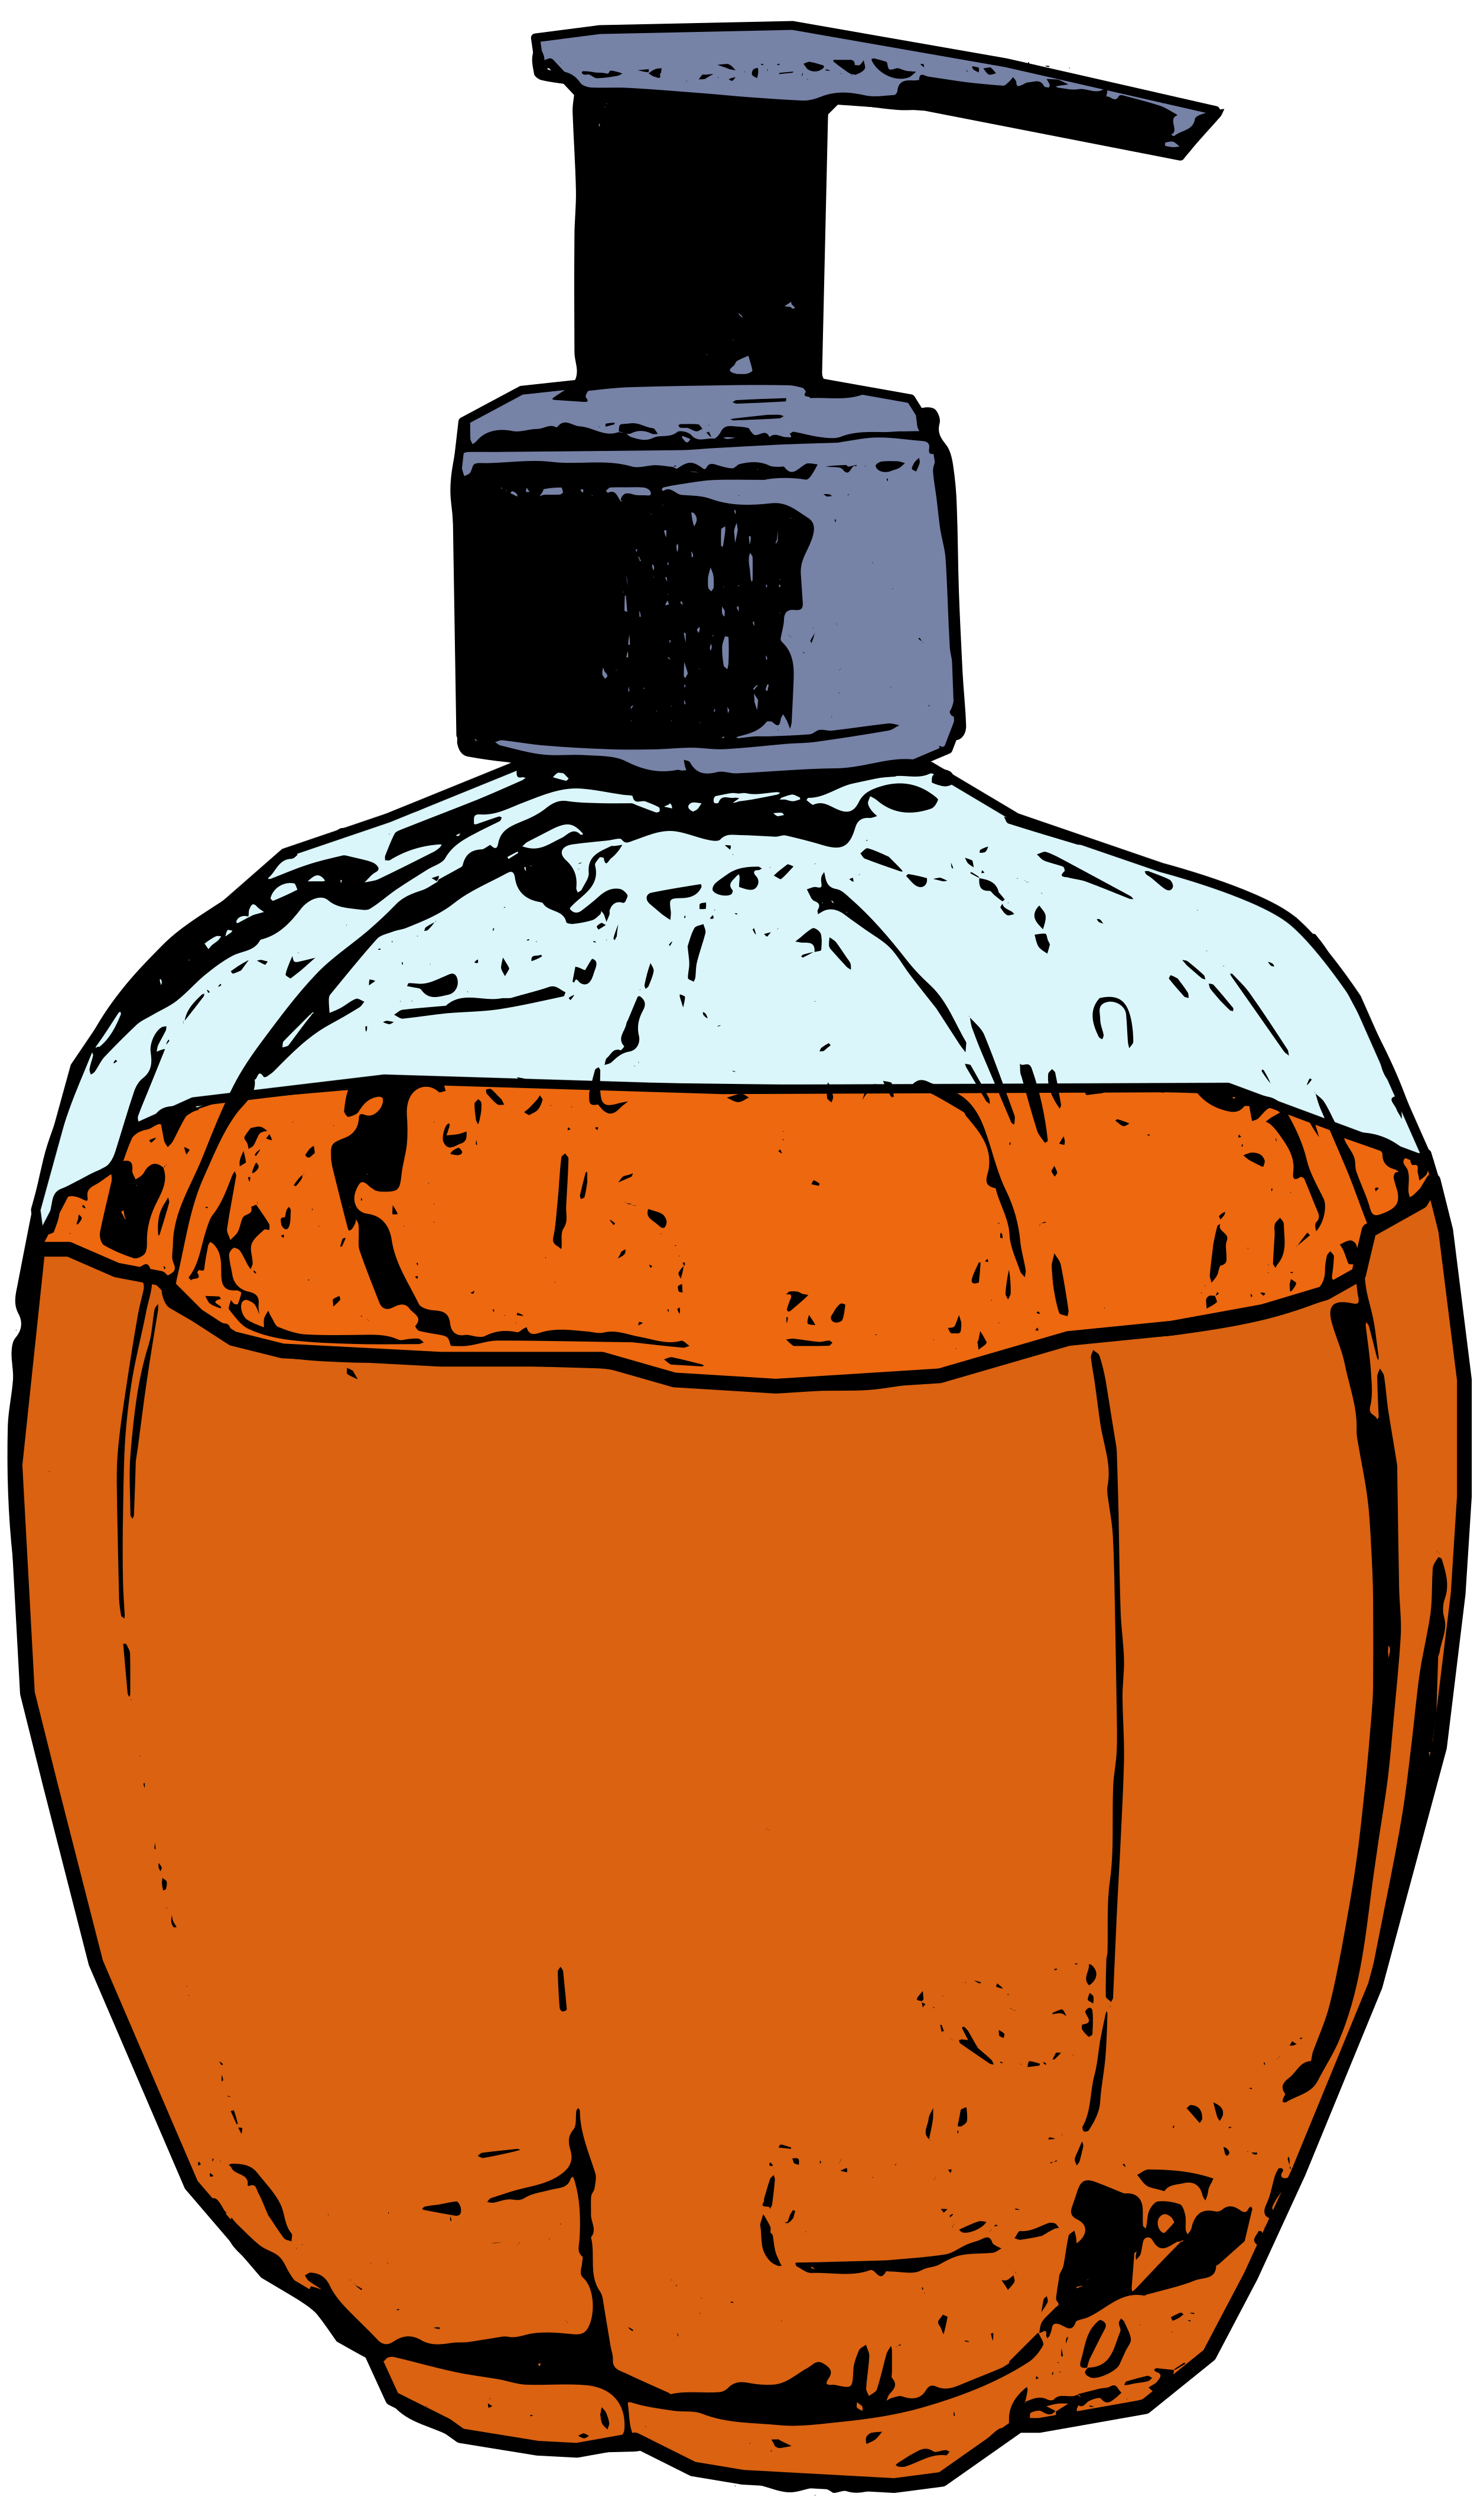 <?xml version="1.0"?>
<svg xmlns="http://www.w3.org/2000/svg" height="1345" width="795" fill="none" stroke="#000" stroke-linecap="round" stroke-linejoin="round" viewBox="0 0 795 1345">
  <path d="M311.64 414.363l-31.25-3.349-71.43 29.019-55.804 18.973-71.43 62.501-17.857 17.858-23.438 34.599-21.206 77.01 2.232 16.741 13.393-25.67 27.903-14.509 6.696-18.974 34.599-15.625 102.68-12.277 181.923 5.58 272.326-1.115 108.26 40.179-39.062-88.171s-21.381-32.458-36.831-43.528c-19.824-14.203-68.082-26.786-68.082-26.786l-78.126-26.786-46.876-27.902-102.68 12.277z" opacity=".477" fill="#b2eef8" stroke-width="5.291" stroke-linejoin="miter"/>
  <path d="M248.024 395.39l-2.233-139.512 3.349-29.018 31.538-16.869 39.891-4.337-7.812-150.672v-3.349l-16.741-17.857-5.58 2.232-2.233-15.625 34.599-4.465 103.796-2.232 114.957 20.09 112.726 25.67L635.307 84l-137.28-26.786-47.991-3.348-6.697 6.696-3.348 145.092 50.224 8.929 13.393 21.205 8.93 58.037 3.347 90.403v4.465l-5.58 14.509-29.018 12.277-113.842 7.812-60.269-11.16-41.295-6.697-14.51-2.232z" fill="#7782a7" stroke-width="4.781" stroke-linejoin="miter"/>
  <path d="M16.993 673.296l10.045-11.161 3.348-20.09 16.741-6.696 17.858-10.045 6.696-15.625 31.25-12.277 16.742-5.58 116.074-10.046 183.038 2.232 179.691 2.233 71.43 2.232 95.984 35.715 7.812 12.277-197.548 233.263L35.966 727.984z" fill="#ed680f" stroke-linecap="butt" stroke-linejoin="miter"/>
  <path d="M20.341 672.18L8.064 788.253l6.697 122.77 12.277 49.108 24.554 95.984 51.34 119.421 40.18 46.876 35.714 21.206 20.09 20.09 12.277 26.786 29.018 14.509 7.813 5.58 41.295 6.697 21.206 1.116 31.25-5.58 31.25 15.625 26.787 4.464 81.475 4.465 25.67-3.349 41.295-29.018h11.16l56.921-10.045 34.6-27.902 22.321-42.412 25.67-55.804 41.296-100.448 34.598-128.35 10.045-82.591 3.348-52.457v-62.5l-10.044-80.36-6.697-26.785-6.696 11.16-27.903 15.626-5.58 23.438-17.858 10.045-33.482 10.044-49.108 8.93-55.805 5.58-69.197 20.09-88.172 5.58-54.688-3.349-39.063-11.16h-87.055l-84.823-4.465-26.786-6.696-18.974-12.277-20.09-20.09-23.437-4.464-25.67-11.161z" fill="#da6211" stroke-width="7.937"/>
  <path d="M236.1 473.2c4.1-2.2 8.2-4.5 12.2-6.7.4-.2.7-.8.8-1.2 1.4-5.6 4.5-8.1 10.4-8.3.9-.1 1.8-.9 2.7-1.4.6-.3 1.6-1.1 1.7-1 4.1 4.1 4-.3 4.6-2.3 1.8-6.1 6.9-8 12.1-10.2 4.5-1.8 9-3.9 12.7-6.8 3.8-3.1 7.3-5.1 12.5-4.2 6.1.9 12.4.9 18.6 1.1 5.2.1 10.4 0 15.6 0 .9.1 1.8.7 2.6 1 3.5 1.3 6.9 2.7 10.4 3.9.6.2 1.8-.2 2-.6.3-.6 0-2-.4-2.2-2.3-1.2-4.8-2.2-7.2-3.1-2.3-.8-6 2.1-6.9-2.8-.1-.6-3.5-.5-5.4-.8-7.6-1.1-15.1-2.8-22.6-3.3-10.6-.7-20.4 3.5-30 7.2-7.9 2.9-15.3 7.4-24.2 6.7-4.2-.3-3 2.9-3.2 5.2.4 0 .9.2 1.2.1 4.1-1.4 8.2-2.9 12.3-4.2.4-.1 1 .4 1.5.6-.4.7-.6 1.7-1.2 2-3.6 1.8-7.3 3.5-10.8 5.3-7 3.7-14.2 7-18.5 14.6-1.7 2.9-6.4 4.1-9.7 6.2-5.7 3.6-11.4 7.1-17 10.9-4.7 3.3-9 7.2-13.8 10.1-1.8 1.1-4.7.4-7.1.2-5.4-.7-10.9-.9-15.5-4.9-3.8-3.2-10.7-.2-14.5 4.7-5.4 7-11.3 13.6-20.3 16.2-.6.2-1.5.3-1.7.7-3.2 6.1-9.9 5.7-14.9 8.4-5.3 2.8-10.1 6.5-14.8 10.3-5.3 4.4-9.8 9.7-15.2 13.9-4 3.1-8.8 5.1-13.2 7.7-2.9 1.7-6 3-8.4 5.2-5.9 5.6-11.7 11.4-17.3 17.3-2.1 2.3-3.3 5.3-5.1 7.8-.5.8-1.5 1.2-2.2 1.7-.3-1-.9-2.1-.7-3 .4-2.5 1.3-4.8 1.9-7.2.1-.5-.3-1.2-.5-1.8-.2.6-.5 1.1-.7 1.7-3.9 9.7-8.2 19.3-11.7 29.2-5.1 14.5-10.1 29.2-14.3 44-1.7 6-1.3 12.5-1.8 18.8-.1 2.7-.2 5.5.1 8.1.1.7 1.9 1.6 2.9 1.6 4.9 0 10.1-1.6 14.4-.1 8.4 2.8 16.4 7 24.4 11.1 4.4 2.3 8.4 3.9 13.1.7 2.9-2 4.3-1.4 5.3 2.7 1.9 7.9-1.4 14.9-2.7 22.2-2.3 11.8-5.4 23.5-7.4 35.4-1.9 11.8-3.3 23.8-4 35.8-.8 14.8-.8 29.7-1.1 44.6-.1 9.7-.1 19.4.1 29.1.1 5.9.6 11.8.9 17.6.1.7-.1 1.4-.1 2.1-.6-.5-1.7-.9-1.8-1.5-.5-3-1-6-1.1-9-.4-15.6-.7-31.1-1-46.6-.1-10.4-.6-20.9.2-31.2 1-12.7 3-25.3 4.9-37.9 1.8-12.2 3.8-24.4 5.9-36.5.8-4.5 1.9-8.9 3-13.3 1.2-5-.9-6.9-5.8-7.8-6.5-1.1-12.9-3.3-19.2-5.4-6.9-2.3-13.6-5.1-20.5-7.3-6.1-2-7.4-1.4-8.4 4.4-1.3 7.4-2 14.9-3.1 22.3-1.2 8.3-2.8 16.5-4 24.8-1.1 7.9-2.5 15.8-2.9 23.8-1.3 22.9-2.5 45.8-2.9 68.7-.3 12.4 1 24.8 1.9 37.2.8 11.6 1.7 23.2 3 34.7.9 8.7 2.3 17.4 3.4 26.1.1.7-.3 1.6-.5 2.4-.6-.6-1.7-1-1.9-1.7-1.5-4.5-3.4-9.1-4-13.8-1.4-11.2-2.2-22.5-3.1-33.7-.8-10.1-.9-20.2-2.1-30.2-2.7-24-3.4-48.1-2.8-72.2.3-8.3 2.2-16.5 2.8-24.8.3-4.8-.9-9.7-.8-14.6.1-2.7.5-6.1 2.2-8 3.6-4.2 3.8-8.7 1.5-12.9-2.6-4.9-1.7-9.6-.7-14.3 4.5-23 8.7-46 14.1-68.7 2.7-11.2 7.3-21.9 11.5-32.7 4.5-11.5 8.9-23 14.5-34 4.4-8.6 10-16.7 16-24.3 6.6-8.4 14-16 21.5-23.6 9.7-10 21.7-17 33.2-24.6 9.8-6.6 18.7-14.5 28-21.8 2.3-1.7 4.5-3.5 7-4.9 1.1-.6 2.7-.5 4-.2.5.2 1.3 2.1 1 2.4-.9.9-2.1 2-3.2 2-6.9.2-8.2 6.8-12.3 10.2-.1.1-.1.5-.1.7.6-.1 1.2-.1 1.7-.3 6.5-2.5 12.8-5.3 19.4-7.4 6.2-2.1 12.6-3.5 18.9-5 1.2-.3 2.5.2 3.8.5 3.3.8 6.7 1.5 10 2.4 1.6.5 3.4 1.1 4.5 2.3.8.8 2.1 2.4-.5 3.8-2.3 1.2-4 3.6-6 5.5 2.5-.6 5.2-.7 7.4-1.7 10.1-4.8 20-9.8 29.9-14.8 1.1-.6 2.2-1.4 3.1-2.2.5-.4.8-1.1 1.2-1.7-.8 0-1.6-.1-2.3 0-9.2.8-17.7 3.5-25.6 8.4-.6.4-1.7 0-2.6.1 0-.8-.2-1.7 0-2.4 1.6-4 3.1-8.1 5.1-11.9.6-1.2 2.5-1.8 3.9-2.4 13.6-5.4 27.3-10.6 40.8-16 8-3.3 15.9-6.8 23.8-10.3.7-.3 1.3-.9 2-1.4-.6-.1-1.3-.4-1.8-.3-3.1.7-3.1-1.2-3-3.4.2-3.3-1.6-4.3-4.8-4.7-7.1-.7-14.2-1.7-21.3-3-3.6-.6-5.2-3.6-5.9-7.1-.1-.7 0-1.3 0-2-.3-27.2-.5-54.4-1.1-81.6-.3-15.4-.3-30.9-2.2-46.1-1.4-11.8 1.4-22.7 3.6-33.9.4-2 .4-4.1.7-6.2.4-1.6.7-3.4 1.5-4.8.5-1 2-1.5 3-2.2.5 1.1 1.4 2.2 1.4 3.4.2 3.2 0 6.3.2 9.5 0 1 .8 2 1.2 2.9.8-.6 1.6-1.1 2.2-1.8 4.6-5.5 11.9-6.8 19.2-5.3 4.1.9 8.9-1.1 13.3-1.1 3.5 0 6.7-2.9 10.3-.9.1.1.5 0 .6-.2 4-5.1 8-.5 12-.3 7 .3 13.2 6 20.9 3.1 1.2.2 2.2.2 3.1.3-.9-.2-1.9-.4-2.9-.6.1-5 .5-3.7 6-4.4 4.9-.7 8.2 2.3 12.4 2.6.9 0 1.7 2 2.6 3.1-1.1 0-2.3.3-3.2-.1-3.8-1.9-7.5-2.1-11.3-.2-.7.3-1.5.2-2.3.3.8.6 1.6 1.4 2.5 1.7 3.9 1.1 7.4 2.5 12 .3 3.7-1.7 8.7.3 12.8-3.1 1.3-1 6 0 7.4 1.6 3.7 4.4 8.2 1.4 12.1 2 1.2.1 3.1-2.1 3.9-3.7 2.1-4.2 5.7-2.9 8.9-2.8 2 .1 4 .3 5.9.8.5.1.8 1.3 1.3 1.8.7.8 1.5 1.9 2.3 2 2.6.3 5.7-3.5 7.8 1.1 3.1-2.9 6.2.2 9.3 0 1-.1 3.6 1 1.6-1.8.7-.4 1.5-1.2 2.1-1.1 4.6.8 9.1 2.2 13.8 2.8 3.8.5 8.2 1.2 11.5-.1 7.8-3 15.5-2.6 23.4-2.5 2.6 0 5.2-.3 7.8-.4 2.6 0 5.2 0 7.8-.1h3.3c-.4-.9-1-1.8-1.1-2.8-.2-2.9-1.4-7.3 0-8.4 2-1.7 6.5-2.2 8.9-1 2 .9 3.8 5.4 3.2 7.7-1.3 4.9.2 7.8 3.2 11.5 2.4 2.9 3.4 7.3 4 11.2 1.1 7.4 1.8 14.8 2 22.2.6 15 .6 30 1.1 45 .5 14.8 1.3 29.5 2 44.2.5 9.6 1.6 19.1 1.9 28.7.2 4.9-2.9 8.3-6 7.9-.9-.2-1.7-.8-2.5-1.1.5-.7.9-1.4 1.5-1.9 4.6-3.3 4.3-7.3-.6-10.1-.7-.3-1.4-1.9-1.1-2.4 4.1-7 1.2-14.5 1.6-21.8.3-4.3-1.5-8.7-1.7-13.1-.9-15.6-1.2-31.1-2.2-46.7-.3-5.4-2-10.8-2.9-16.2-.8-5.6-1.3-11.1-2-16.7-.6-4.9-1.6-9.8-1.9-14.7-.1-2.5 1.3-5.1 1.8-7.6.1-.5-.9-1.8-1.3-1.7-2.4.5-2.9-.6-2.6-2.7.6-3.6-1.7-4.1-4.5-4.3-7.8-.6-15.5-1.9-23.2-1.8-6.5 0-12.9 1.5-19.4 2.4-.8.1-1.6.4-2.3.4-10.2.3-20.4.6-30.6 1-12.4.6-24.8 1.3-37.2 2-5.2.3-10.4.9-15.6 1-34.1.4-68.3.7-102.5 1-4.2 0-8.5-.1-12.7 0-4.3.2-4.1 3.4-3.9 6.5 0 1.3.6 2.7.9 4 .2.9.6 1.7.8 2.5 1.1-.6 2.5-.9 3.1-1.8 1.1-1.4 1.2-4.2 2.5-4.8 2-.8 4.6-.3 7-.4 11.4-.3 22.9-2 34.2-.7 14.4 1.8 29-1.7 43.3 2.5 3.8 1.1 8.3-.6 12.6-.7 3 0 6 .6 9.3.9 1 .3 2.2 1.2 2.6.9 6.2-4.2 8.2-4.2 14.4.3.2.2 1-.2 1.2-.5 1.3-2.8 3.3-2.6 5.8-1.7 2.7.8 5.5 1.7 8.2 1.8 1.3.1 2.6-1.9 4-2.3 5.4-1.3 10.7-1.7 16 .8 1.3.7 3.1.6 4.7.7 1.2.1 3-.5 3.4.1 4 5.4 7 1.2 10.3-.9.7-.5 1.6-1.1 2.5-1.1 1.7 0 3.4.3 5.1.6-.7 1.3-1.4 2.7-2.2 4-.7 1.1-1.3 2.2-2.2 3.1-.5.6-1.4 1.2-2 1.1-6.4-1.2-16.3-1.3-22.2.1h-.5c-9.1 0-18.3-.3-27.4.1-6.2.3-12.3 1.5-18.4 2.4-2.7.4-5.3.9-7.9 1.5-.5.1-.8.7-1.2 1.1.3.3.8.9.9.9 4-2.9 6.5 1.7 9.9 2.1 5.2.4 10.7.3 15.6 2.1 10.7 3.9 21.7 3.6 32.4 2.4 8.7-1 13.7 3.9 19.7 7.6 5.1 3.1 4.4 8.3-.3 17.9-2.2 4.3-3.7 8.4-3.2 13.2.4 4.8.6 9.7 1 14.6.3 3.3-1 4.5-4.2 4.1-3.8-.4-5.8 1-5.9 5.2-.1 3.4-1.3 6.8-1.8 10.2-.1.5.2 1.3.6 1.7 6.7 6.2 6.7 14.2 6.3 22.4-.3 7-.6 14-1 21.1-.1 1.1-.6 2.3-.8 3.4-.4-1-.8-2.1-1.2-3.1-.3-.8-.6-1.5-1-2.1-.5-.9-1-1.8-1.6-2.7-.4.9-1.2 1.9-1.3 2.9-.5 3.7-1.8 3.8-4.3 1.4-.7-.6-2.9-.7-3.3-.2-3.8 5-9.3 6.4-14.9 7.8-.5.1-1 .4-1.5.6.5.2 1 .4 1.4.4 3-.3 6-.8 9.1-1 2.4-.1 4.8.1 7.1 0 7.4-.3 14.8-.5 22.1-1.1 1.8-.2 3.4-2.1 5.2-2.4 2.2-.3 4.6.7 6.8.4 10-1.1 19.9-2.7 29.9-3.8 2-.3 4.2.5 6.3.9-2 1-3.9 2.6-5.9 2.9-12.8 2.2-25.7 4.2-38.6 6-5.3.8-10.7.7-16 1.1-11.3 1-22.5 2.3-33.8 2.9-5.8.3-11.7-.8-17.6-.8-6.3 0-12.7.7-19.1.9-8.7.1-17.4.3-26.1-.1-11.4-.4-22.8-1-34.2-2-7.4-.6-14.8-2-22.3-2.8-1.3-.2-2.6.6-4 1 1 .6 1.9 1.6 2.9 1.8 7.7 1.8 15.2 4.1 23 4.9 7.4.8 15-.2 22.5.3 7.4.5 15.7.1 22 3.3 9.2 4.7 17.9 6.6 27.8 4.6.7-.1 1.6.4 2.3.4.8 0 1.6-.2 2.5-.2-.3-.8-.7-1.4-.8-2.2-.3-1.1-.5-2.3-.6-3.4 1.1.4 2.9.5 3.3 1.4 3.4 6.2 8.2 6.9 14.7 5.2 3.2-.8 7 .9 10.5.7 17.6-.8 35.2-2.5 52.7-2.7 9.1 0 17.5-2.2 26.2-3.8 9.2-1.7 18.9-2.1 27.9 2.3 2.1 1.1 4.3 1.9 6.5 2.5 3.9 1.2 3.6 4.3 3 7.1-.2.8-2.9 1.7-4.4 1.6-2.3-.2-4.5-1-6.7-1.9-.4-.1-.3-2-.1-3 .1-.7.7-1.2 1.1-1.8-.8-.1-1.7-.5-2.4-.1-5.6 2.7-11.4 1-17.2 1.2-8 .2-15.9 2.4-23.8 4-8.4 1.7-15.3 7.9-24.3 7.8-.3-.1-.7.8-1 1.2 1.3.9 3 2.8 3.7 2.5 5.2-2.4 9 .9 13.2 2.6 5.4 2.3 8.7 1.2 11.3-4.1 2.4-4.9 6.7-6.8 11.5-8.3 9.9-3.1 19.2-2.1 27.7 4 1.3.9 3.6 2.6 3.4 3.2-.7 1.8-2 4.1-3.7 4.7-10.5 3.6-20.5 3-29.3-4.6-1-.9-2.3-1.4-3.5-2.1-.4 1.3-1.3 2.7-1.2 3.9.2 1.4 1.1 2.7 2 3.9.8 1.1 1.9 1.9 2.9 2.9-1.4.4-2.8 1.1-4.2 1-4.1-.3-6.5 1.5-7.6 5.4-3 10.2-7.2 12.3-17.2 9.3-6.6-2-13.4-3.7-20.3-5.3-1.7-.3-3.6.7-5.4.7-6.6-.3-13.1-.8-19.6-.9-3.5-.1-7-.9-10.1 2.4-1.2 1.3-5 .6-7.5 0-5.6-1.3-11-3.6-16.6-4.4-8.2-1.1-15.7 2.6-23.3 5.2-2 .7-3.6 1.8-5.7-.8-.8-1.1-4.7.2-7.2.5-6.4.7-12.8 1.2-19.1 2.1-6 .8-7.9 4.7-3.6 8.6 4.8 4.4 6.1 9 5.5 14.9-.1.8.5 1.6.8 2.4.8-.5 1.8-.9 2.2-1.7 1.4-2.9 3.9-6 3.7-8.8-.9-9.4 6-11.5 12.1-14.5.5-.2 1 .1 1.5 0l4.5-.6c-.8 1.1-1.4 2.4-2.3 3.4-1.1 1.4-2.4 2.8-3.9 3.9-1 .7-2.9 5.6-3.8-.2-.1-.3-1.9-.7-2.2-.4-1 1.3-2.8 3.1-2.5 4.2 2.5 9.8-4.2 14.5-10.2 19.7-1.3 1.2-3.6 3.4-3.4 3.7 1.4 2.2 3.8 2.8 6 1.3 3.3-2.5 6.6-5.1 9.7-7.9 3.3-3 6.9-4.8 11.3-4 1.5.3 3.1 1.8 4 3.2.4.7-.6 2.4-1.1 3.6-.2.4-1 .8-1.4.7-3.2-1.2-6.1.5-7.1 4.3-.1.6.2 1.3 0 1.9-.5 1.4-1.1 2.7-1.7 4-.4-1.3-.8-2.6-1.3-3.9-.3-.7-1-1.3-1.5-1.9-.1.6-.1 1.4-.5 1.7-1.3 1.2-2.7 2.7-4.3 3.2-3.2 1-6.7 1.6-10.1 2-1.3.2-3.8-.3-3.9-.9-1.4-6.9-9.6-5.3-12.5-10.1-.3-.6-1.6-.7-2.5-.9-7.2-1.4-11.6-5.7-12.6-12.8-.4-3-1.5-4.1-4.1-2.7-9.7 5.3-20.2 9.5-28.6 16.2-8.1 6.4-17 9.8-26.1 13.5-2.2.8-4.6 1-6.7 1.8-3.1 1.2-6.8 1.8-8.8 4-8.7 9.7-16.9 19.9-25.2 30-.5.6-.7 1.8-.7 2.7 0 2.3.2 4.7.4 7.1 2.1-.9 4.2-1.7 6.2-2.8 2.7-1.5 5.1-3.7 8-4.8 1.1-.5 3 1 4.5 1.6-.9 1-1.6 2.5-2.8 3.1-5.1 3.2-10.4 6.2-15.7 9.1-11.7 6.3-20.9 15.8-30.1 25.1-1.1 1.1-2.5 2-3.8 2.9-.5.3-1.6.5-1.7.3-3.3-4.9-3.2 1.2-4.9 1.4 1.1 8.4-5.8 12.8-9.9 18.4-7.5 10.3-12 21.9-17.2 33.4-8.1 17.7-10.3 36.8-14.8 55.3-1 4.4-.6 8.7 4.6 11.6 7.4 4.1 13.1 11.4 22.3 12.7.7.1 1.9 1.6 1.8 2.3-.5 4.7 3.1 4.8 6 5.6 11.8 3.2 23.6 5.7 36 5.1 7.1-.3 14.4.1 21.5 1 29.5 3.7 59.2 1 88.7 1.9 12.2.4 24.5.7 36.7 2.2 11.5 1.3 22.9 4.2 34.3 6.3 3.6.6 7.2 1.1 10.9 1.5 13.4 1.4 26.8 3.3 40.3 3.8 13.4.5 26.7-.5 40.1-.8 8.5-.1 17 .3 25.5-.1 20.8-.9 41.4-3.3 61.5-9.6 13.7-4.3 27.5-8.4 41.4-12.2 4.7-1.3 9.8-1.6 14.7-2.1 11.5-1.1 23.2-1.7 34.7-3.1 22.2-2.5 44.3-5.1 66-10.8 8.4-2.2 17-3.6 24.7-8.1 4.4-2.6 6.2-6.4 6.3-11.5 0-2.7.4-5.4 1-8 .2-.9 1.2-1.7 1.8-2.5.7.9 2 1.9 2 2.8-.1 3.2-.4 6.4-.9 9.6-.8 4.1 1.5 3.2 3.7 2.4 2.1-.8 4.5-1.5 6.2-2.9 1.2-1 1.5-3.2 2.1-4.8-.9 0-1.9 0-2.8-.1-.3-.1-.6-.6-.8-.9-.8-2.2-1.5-4.4-2.4-6.5-.4-1.1-1.3-2.1-1.9-3.2 1.8-.8 3.6-2 5.5-2.2 1-.2 3 1.2 3.3 2.3 1.9 6.4 4.4 12.8 4.8 19.4.5 6 2.2 11.4 3.6 17.1 1.9 7.8 2.5 15.9 3.7 24 .1.6-.2 1.2-.3 1.8-.2-.6-.5-1.2-.7-1.8-1.4-5.6-2.8-11.2-4.3-16.8-.2-.7-.9-1.3-1.4-2-.1.6-.3 1.2-.3 1.9 1 8.1 2.2 16.1 2.8 24.3.4 6.4 1.2 13.2-.4 19.2-1.2 4.8 3.5 4.3 3.7 7 .3-.4.9-.9.9-1.3-.3-7.3-.7-14.5-.8-21.7 0-1.5.9-3 1.5-4.5.7 1.4 2 2.7 2.2 4.1.9 5.8 1.3 11.8 2.1 17.6 1.5 9.9 3.3 19.7 4.8 29.5.3 1.5.2 3 .2 4.5.3 20.8.6 41.7 1 62.6.2 8.3 1.3 16.7.9 25-.9 15.3-2.5 30.6-3.9 45.9-.9 10.2-1.8 20.5-3 30.7-1.4 11.2-3.3 22.3-5 33.5-1.3 9.4-2.8 18.9-4 28.3-3.4 27.1-6.5 54.4-17.3 79.8-3.2 7.6-7.8 14.5-11.5 21.8-3.6 7-11.4 7.8-17.2 11.6-.4.2-1.2-.2-1.8-.3.1-.6.2-1.2.3-1.7.4-1 1.4-2.3 1.1-2.7-3.1-4.1-.3-6.6 2.4-8.7 3.8-2.9 5.5-8.5 11.4-8.8.4 0 .6-3.2 1.1-4.8 2.8-7.7 6.2-15.2 8.4-23 2.9-10.7 5-21.7 7.1-32.6 2.8-15.5 5.7-31 7.9-46.7 2.1-14.5 3.5-29.2 5.1-43.9 1.1-11.2 2.1-22.5 3-33.7.5-5.7.9-11.4 1-17.1.1-15.6.1-31.1 0-46.7-.1-9-.5-18.1-1-27.1-.5-9.2-.9-18.5-2.1-27.6-1.2-9.4-3.2-18.7-4.8-28-.4-2.7-1.1-5.4-1-8.1.5-12.3-3.9-23.7-6.3-35.4-1.4-7.4-4.7-14.4-6.8-21.7-3-10 .3-13.5 10.5-11.4 2.5.6 4.3.6 3.6-2.9-.6-2.6-.8-5.3-1.1-8-1.3.1-2.9-.1-4 .5-5.7 3.4-10.8 7.9-16.8 10.2-10.7 4.1-21.7 7.5-32.8 10-13.8 3.1-27.7 5.2-41.6 7.1-9 1.2-18.1 1.5-27.2 2.1-26.6 1.9-52.6 6.7-77.7 16.4-7.8 3-16.4 4-24.7 5.5-10.1 1.9-20.2 3.6-30.4 5-4.8.7-9.7 1-14.6 1.1-18.9.1-37.8.4-56.6-.1-12.5-.4-25-1.3-37.3-3.1-12-1.8-23.8-5.2-35.7-7.7-3.3-.7-6.7-1-10.1-1.1-24.2-.7-48.4-1.4-72.6-2-14.4-.4-28.8-.7-43.1-1-4.4-.1-8.8.1-13.2 0-22-.8-44.2-1.3-64.8-10.2-12.3-5.3-23.8-12.5-35.5-19.2-3.8-2.2-5.7-11.4-3.8-15.4.4-1 1.9-1.5 2.9-2.2 2.5-1.5 4.8-2.4 2.9-6.6-1.4-2.9-.3-7-.3-10.5.3-17.4 10-31.5 16.1-46.9 5-12.6 10-25.2 16.1-37.3 4.4-8.8 10-17 15.9-24.9 9.2-12.3 18.4-24.8 29-35.9 8.2-8.7 18.5-15.4 27.7-23.2 5.2-4.5 10.3-9.2 15.1-14.2 3.9-4.1 8.7-5.9 13.9-7.6 2.9-.9 5.5-2.9 8.5-4.6.4-.6.5-1 .7-1.3m20-74.5c.3 0 .6 0 .9.1-.3-.2-.6-.4-.9-1.1-.3 0-.6 0-.9-.1.3.2.6.4.9 1.1m104-45c-.3 0-.6 0-.9-.1.3.2.6.4.9 1.1.3 0 .6 0 .9.1-.3-.2-.6-.4-.9-1.1M167.6 545.2c-.2.3-.3.7-1 1-4.6 4.7-9.4 9.3-13.9 14-.7.7-.5 2.3-.7 3.4 1.2-.4 2.8-.5 3.4-1.3 4-5.3 7.8-10.7 12.2-16.1.2-.3.3-.7 1-1 0-.3.1-.6.1-.9-.2.3-.4.6-1.1.9m176.5-245.5c-.3 0-.6 0-.9-.1.3.2.6.4.9 1.1.1.4.2.8.3 1.3.2-.1.4-.2.6-.2-.3-.6-.6-1.1-.9-2.1m-4.5 80.5c0 .6 0 1.3-.1 1.9.2-.6.4-1.3 1.1-1.9 0-.3.1-.6.1-.9-.2.3-.4.6-1.1.9m67-11c-.4.5-.9 1.1-1.3 1.6.2.2.7.4.7.4.4-.7.8-1.3 1.6-2 0-.3.1-.6.1-.9-.2.3-.4.6-1.1.9m12-78c0-2 .1-4 .1-5.9l-.6 5.4c0 .2 0 .3-.5.5 0 .6 0 1.3-.1 1.9.2-.6.4-1.3 1.1-1.9m-284 202c.7-.3 1.4-.8 2.1-1l5.4-1.5c-1.3-.9-2.7-1.7-3.7-2.8-2.6-3-3.5-.2-4.2 1.4-.5 1-.1 2.6-.6 3.9-2.7-1.1-6.2.4-6.4 2.9-.1.2.7.7.8.6 2.1-1.1 4.1-2.3 6.6-3.5m-82 70c.3 0 .8.1 1 0 5.7-4.6 8.8-10.9 11.5-17.5.1-.4-.2-.9-.4-1.4-.3.3-.8.5-1 .8-3.9 6-7.7 12.1-12.1 18.1 0 .3 0 .6-.1.9.2-.3.4-.6 1.1-.9m281.5-293.5c.3 0 .6 0 .9.1-.3-.2-.6-.4-.9-1.1 1.3-3.9 3.8-3.6 7-2.6 2 .6 4.2.3 6.2.4 1.7.1 3.9.6 2.7-2.2-.5-1-2.3-1.9-3.6-2-3-.3-6-.1-8.9-.1-3 0-6-.1-9 .1-.8.1-1.6 1.2-2.4 1.8.4.4 1 1.1 1.2 1 4.3-1.9 4.9 2.2 6.8 4.6m-36 176c-4.8 2.5-9.6 4.9-14.4 7.4-1 .6-1.7 1.6-2.6 2.3 1 .3 2 .6 3 .8 7.2 1.6 12.4-2.7 18.3-5.4 2.8-1.3 6-6 10.1-1.7.2.2.9-.1 1.4-.1-.3-.5-.6-1.1-1-1.4-4.5-4.7-7.7-5.2-14.8-1.9m99.5-14.5c2.4-.3 4.7-.6 7.1-1 4.5-.8 9-1.7 13.4-2.6.7-.1 1.3-.6 1.9-1-.6-.1-1.2-.4-1.8-.4-5.4.3-11 1.8-16 .7-6-1.3-11.3.4-16.8 1.4-.5 0-1.1.9-1.2 1.4-.2.8-.1 1.9.3 2.3.5.4 2.1.2 2.2 0 1.7-5.1 5.9-2 8.9-2.8.7-.1 1.5.2 2.3.3-.7.5-1.3 1-2 1.4-.5.4-1 .7-1.5 1.1.9-.1 1.8-.2 3.2-.8m-237.5 47.5c-.6-1.2-1-3.2-1.8-3.4-5.7-1.1-11.4 2.6-12.7 8-.1.3 1.2 1.5 1.4 1.4 4.3-1.8 8.4-3.6 13.1-6m232-136c-.7-.1-1.9-.4-1.9-.3-.6 1.9-1.5 3.9-1.5 5.8-.1 3.3.3 6.5.8 9.8.1.8 1.3 1.4 2 2.1.2-1 .5-2 .6-3 .2-4.7.3-9.3 0-14.4m-99.5-79.5c-.2.6-.4 1.2-.7 1.7-.4.7-1 1.4-1.5 2.1.9-.3 1.7-.7 2.5-.8 2.8-.1 5.5.1 8.2-.1.7 0 1.9-.7 1.9-1.2 0-.9-.6-2.6-.9-2.6-3 0-6 .2-9.5.9m88.5 47.5c0 1.8-.2 3.6.1 5.4.1.8 1 1.4 1.6 2.1.4-.6 1.2-1.3 1.3-1.9.1-2.2.2-4.4-.1-6.5-.2-1.5-1-3-1.5-4.5-.5 1.5-.9 2.9-1.4 5.4m-83.5 107.5c2.4.7 4.7 1.4 7.1 1.9.4.1.9-.8 1.4-1.2-1.4-1.3-2.7-3.2-4.2-3.5-1.5-.2-3.2 1.5-4.3 2.8m-187.5 89.5l2.1 3c.6-.7 1.2-1.5 1.9-2.2 1-.8 2.1-1.5 3.1-2.3.7-.7 1.3-1.6 1.9-2.4-1-.1-2.2-.4-2.9 0-2 .9-3.8 2.2-6.1 3.9m263-71c.8-.5 1.8-.8 2.4-1.4.8-.9 1.4-2.1 2.1-3.1-1.9-.1-4.3-.9-5.7-.1-2.6 1.6-1.3 3.6 1.2 4.6m49.5-6.5c1.4.3 2.7.9 4.1.9 1.3 0 2.6-.6 4-1 0 0 0-.9-.2-1-1.4-.6-2.8-1.6-4.1-1.6-1.9.2-3.8 1.1-5.7 1.7-.4.2-.7.7-1.1 1h3m-19-124c.2 1.8.3 3.5.5 5.3.1.6.4 1.1.6 1.6.1-.4.4-.8.4-1.3 0-4 .1-8 0-11.9-.1-.9-.9-1.7-1.3-2.5-.2.8-.6 1.5-.7 2.3-.1 2 0 4 .5 6.5m-15.5-12.5c.3.2.7.3 1 .5.5-3 1-5.9 1.3-8.9.1-.7-.1-1.4-.1-2.1-.8.5-2 1-2.1 1.6-.2 2.6-.1 5.3-.1 8.9m7-8c.2 2.1.4 4.2.6 6.4.5-2.3 1-4.6 1.4-6.9v-.4c-.2-1.2-.4-2.3-.6-3.5-.5 1.2-.9 2.3-1.4 4.4m-21.5-2.5c1.7-2.4 2.1-4.8-.1-7.1-.3-.3-.9-.3-1.4-.4.3 2.7.7 5.3 1.5 7.5m34.5 93.5c-.7-1.2-1.5-2.3-2.3-3.5l.3 3.6c0 .3-.1.6 0 .9.5 1.5.9 2.9 1.4 4.4.2-1.5.4-2.9.6-5.4m-38-14c0-.3.1-.7 0-1-.6-1.8-1.2-3.7-1.8-5.5-.1 1.6-.1 3.1-.2 4.7 0 1-.1 2 0 2.9.1.4.5.7.8 1.1.2-.6.5-1.1 1.2-2.2M165.6 474.2h8c.5 0 .9-.2 1.4-.3-.3-.4-.5-.8-.8-1.1-3.4-3.9-6.2-.6-8.6 1.4m113-16c-1.8.9-3.7 1.9-5.5 2.9 0 0 .4.7.6 1.1 1.7-1.1 3.4-2.1 5.1-3.2.1 0 .2-.2-.2-.8m140-19c1.2-.2 2.3-.4 3.5-.7-.5-.4-.9-1.2-1.4-1.2-1.4-.1-2.9.1-4.4.2.5.6.9 1.1 2.3 1.7m-81-110c-.2-2.9-.4-5.8-.7-8.7-.2 0-.6.1-.6.1-.1 2.6-.2 5.2-.2 7.8 0 .3.3.5 1.5.8M125.1 500.7c-.9-.1-2.3-.6-2.7-.2-.6.9-.8 2.2-1.1 3.4l2.1-1.5c.5-.3 1.1-.5 1.7-1.7m200.5-135.5c3.3-2-.6-3.2-.5-4.9 0-.3-.4-.6-.6-1-.1 1.1-.4 2.2-.3 3.3 0 .7.6 1.4 1.4 2.6m35 67c-.2.2-.4.6-.7.7-.8.4-1.7.7-2.5 1.1 1.4.3 2.9.7 4.4 1-.1-.9-.1-1.9-1.2-2.8m-85-168c-.3.4-.6.7-.9 1.1 1.2.6 2.4 1.3 3.7 1.9 0-.4.1-.9-.1-1.2-.4-.7-1.1-1.2-2.7-1.8m96-28c-1.1-.4-2.2-.9-3.3-1.3-.4-.2-.7-.2-1.1-.3 0 .3-.2.8-.1.9 1.4 1.4 2.5 4.5 4.5.7m18.5 92.5c-.5-.8-.9-1.6-1.4-2.4 0 .9-.2 1.9-.1 2.9 0 .6.3 1.2.5 1.7.2.4.6.6.9.9 0-.7.1-1.4.1-3.1m357 560l.3 3.3c.3-1.1.5-2.2.7-3.3.1-.6.1-1.3 0-2-.1-.4-.4-.9-.7-1.3-.1.7-.2 1.5-.3 3.3m-334-517c.2-1.1.5-2.2.7-3.3l-.8-.2c-.3.9-.7 1.8-.9 2.8 0 .3.3.8 1 .7m-44-26v-4.4c0-.3-.2-.6-.3-.9-.2.1-.7.2-.7.3.3 2 .7 4 1 5m35-57c-.2-.1-.5-.2-.7-.3-.1 0-.3.3-.3.4.1 1.4.3 2.9.4 4.3.4-1.3.7-2.6.6-4.4m-12.5-52.5c1.5-.2 2.9-.4 4.3-.7-1.4-.1-2.8-.2-4.3-.3-.7 0-1.5.2-2.3.3.4.2.9.5 2.3.7m-33 53c0-1.3.1-2.6.1-3.9-.4 0-.9.1-1.3.1.2 1.1.5 2.2 1.2 3.8m12.5-35.5c1.7.2 3.3.4 5 .6-1.5-.4-3-.7-5-.6m-13 72c.7-.2 1.3-.3 2-.5-.2-.7-.5-1.3-.8-2-.4.5-.8 1-1.2 2.5m-21-16l.6 5.4c0-2-.1-3.9-.6-5.4m1 37c.2.1.5.2.7.3.1 0 .3-.2.3-.4-.1-1.7-.2-3.5-.3-5.2-.3 1.4-.5 2.9-.7 5.3m38.5-7.5v-2c-.5.6-1.3 1-1.4 1.6-.1.6.6 1.2.9 1.9 0-.4 0-.7.5-1.5m-11.5-44.5c-.1-.8-.2-1.5-.3-2.3-.2.4-.7.9-.7 1.3 0 1.1.2 2.2.3 3.3.3-.4.5-.9.7-2.3m27.5 87.5c-.4-.6-.7-1.3-1.1-1.9.1 1.3.2 2.5.3 3.7.1-.4.2-.9.8-1.8m-48.5-53.5c0 1 .1 2.1.1 3.1 0 0 .5.1.7.1-.1-1.2-.2-2.5-.8-3.2m52.5-1.5c.4.6.7 1.3 1.1 1.9-.1-1-.1-2-.2-3-.5.2-.9.4-.9 1.1m-24.5-30.5c.1 1.1.2 2.2.2 3.2.3-.2.8-.4.8-.6-.1-1-.3-2.1-1-2.6m-4.5 28.5c-.2-.6-.5-1.2-.7-1.8-.3.3-.8.6-.7.7.2.6.6 1.1 1.4 1.1M86.1 526.7c0 .5-.1 1 0 1.4.2.7.4 1.4.6 2 .1-.6.4-1.1.4-1.7-.1-.8-.3-1.5-1-1.7m227.5-263.5c-.4.1-.9.2-1.3.3.4.6.9 1.1 1.3 1.7.3-.7.7-1.3 0-2m-66.5 186.5c.2-.5.4-.9.6-1.4l-2.4 1.2c.4.2.9.5 1.8.2m112-137c-.1-.8-.2-1.5-.3-2.3-.2.1-.7.3-.7.3.3 1 .7 2 1 2m-76-48h2c-.6-.8-1.1-1.5-1.7-2.3-.1.4-.2.9-.3 2.3m99.5 85.5c.2-.7.4-1.4.5-2.2 0-.6-.3-1.1-.4-1.7-.2.6-.4 1.3-.6 2-.1.4 0 .9.5 1.9m-31.5-46.5c0 .5-.1 1 0 1.4.2.7.4 1.4.6 2 .1-.6.4-1.1.4-1.7-.1-.8-.3-1.5-1-1.7m-13 48c-.1-.4-.2-.9-.3-1.3-.2 1.1-.5 2.2-.7 3.3h1v-2m82-36c-.1-.4-.2-.9-.3-1.3-.2.3-.7.6-.6.8.2.5.6 1 .9.5m-24-39c-.1-.8-.2-1.5-.2-2.3-.3.1-.7.2-.7.2.1.9.3 1.7.9 2.1m10 60c-.1-.8-.2-1.5-.2-2.3-.3.1-.7.2-.7.2.1.9.3 1.7.9 2.1m6 16c.1.8.2 1.5.3 2.3.2-.1.6-.2.6-.2-.1-.9-.3-1.7-.9-2.1m-74 19c.1.1.2.3.4.3 0 .1.2 0 .3 0-.1-.9-.2-1.7-.4-2.6-.1.4-.2.9-.3 2.3m30 5c.1.8.2 1.5.3 2.3.2-.1.6-.2.6-.2-.1-.9-.3-1.7-.9-2.1m-85 92c-.1-.8-.2-1.5-.2-2.3-.3.1-.7.2-.7.2.1.9.3 1.7.9 2.1m-99.5 6.5c.1-.5.3-1.1.4-1.6 0 0-.4-.1-.6-.2-.1.5-.2.9.2 1.8m205-78c.4-.1.9-.2 1.3-.3-.1-.2-.2-.6-.2-.6-.5.1-1.1.3-1.1.9m-4-16c-.1.5-.3 1.1-.4 1.6 0 0 .4.1.6.2.1-.5.2-.9-.2-1.8m-24-35c.1-.5.3-1.1.4-1.6 0 0-.4-.1-.6-.2-.1.5-.2.9.2 1.8m23.5-4.5c-.3.2-.7.3-1 .5.3.2.7.3 1-.5m-41.5-44.5c.1-.5.3-1.1.4-1.6 0 0-.4-.1-.6-.2-.1.5-.2.9.2 1.8m55.5 17.5c-.3.2-.7.3-1 .5.3.2.7.3 1-.5m14.5-.5c-.1.5-.3 1.1-.4 1.6 0 0 .4.1.6.2.1-.5.2-.9-.2-1.8m-66.5 56.5c.3-.2.7-.3 1-.5-.3-.2-.7-.3-1 .5m-76.5-108.5c.2.3.3.7.5 1 .2-.3.3-.7-.5-1m99 108c.1-.5.3-1.1.4-1.6 0 0-.4-.1-.6-.2-.1.5-.2.9.2 1.8m-9-68c-.1.5-.3 1.1-.4 1.6 0 0 .4.1.6.2.1-.5.2-.9-.2-1.8m-27.5 58.5c-.2-.1-.4-.3-.6-.4 0 .3.1.6.6.4m44-1c.2.1.4.3.6.4 0-.3-.1-.6-.6-.4m-274 157c-.2-.1-.4-.3-.6-.4 0 .3.1.6.6.4m317.5-186.5c.1-.2.3-.4.4-.6-.3 0-.6.1-.4.6m-80 58c.1-.2.3-.4.4-.6-.3 0-.6.1-.4.6m21.5-.5c.2.1.4.3.6.4 0-.3-.1-.6-.6-.4m15.5 1.5c.1-.2.3-.4.4-.6-.3 0-.6.1-.4.6m-91 77c.1-.2.3-.4.4-.6-.3 0-.6.1-.4.6m75.5-86.5c.2.1.4.3.6.4 0-.3-.1-.6-.6-.4m-7.5 2.5c-.1.2-.3.4-.4.6.3 0 .6-.1.4-.6m-34.5-115.5c-.2-.1-.4-.3-.6-.4 0 .3.1.6.6.4m37.5 5.5c.1-.2.3-.4.4-.6-.3 0-.6.1-.4.6m-6 4c-.1.2-.3.4-.4.6.3 0 .6-.1.4-.6m75 3c.1-.2.3-.4.4-.6-.3 0-.6.1-.4.6m-17.5-26.5c-.2-.1-.4-.3-.6-.4 0 .3.1.6.6.4m-135.5 11.5c.1-.2.3-.4.4-.6-.3 0-.6.1-.4.6m79.5 46.5c-.2-.1-.4-.3-.6-.4 0 .3.1.6.6.4m67.5 1.5c.1-.2.3-.4.4-.6-.3 0-.6.1-.4.6m-30.5 3.5c.2.1.4.3.6.4 0-.3-.1-.6-.6-.4m-53.5 2.5c-.1.2-.3.4-.4.6.3 0 .6-.1.4-.6m24 2c.1-.2.3-.4.4-.6-.3 0-.6.1-.4.6M790.1 817c-.2-.1-.3-.5-.2-.8.2 0 .2.5.2.8M264.4 1207c1.7-.3 3.7-.4 5.6-.4-1.8.2-3.6.4-5.6.4" fill="#000" stroke="none"/>
  <path d="M340.1 648.5c1-.1 2 .1 2.9.3-.9-.1-1.9-.1-2.9-.3M337.1 647.5c1-.1 2 0 3 .5-1 0-2-.1-3-.5M582.1 43.2c.7-.5 1.3-.5 2-.5-.7.3-1.3.7-2 .5M124.1 1128.2c-.6.2-1.3-.2-2-.5.7 0 1.4 0 2 .5M386.1 552.2c.7-.5 1.3-.5 2-.5-.7.3-1.3.7-2 .5M432.1 39.2c.2.7-.2 1.3-.5 2 0-.7 0-1.3.5-2M394.1 576.2c.7-.2 1.3.2 2 .5-.7 0-1.3 0-2-.5M365.1 1257.2c-.5-.7-.5-1.3-.5-2 .3.7.7 1.3.5 2M313.1 464.2c-.6.5-1.3.5-2 .5.7-.3 1.4-.7 2-.5M687.1 614.2c-.5-.7-.5-1.3-.5-2 .3.7.7 1.3.5 2M520.1 38.2c.3-.3.7-.2 1 0-.3.2-.7.3-1 0M552.1 474.5c.7-.1 1.3.1 1.9.3-.6-.1-1.2-.1-1.9-.3M456.1 266.2c.3-.3.7-.2 1 0-.3.2-.7.3-1 0M209.1 1190.2c.3.3.2.7 0 1-.2-.3-.3-.7 0-1M500.1 380.2c-.3-.3-.2-.7 0-1 .2.3.3.7 0 1M250.1 425.2c-.3-.3-.2-.7 0-1 .2.3.3.7 0 1M571.1 1276.2c-.3.3-.7.2-1 0 .3-.2.7-.3 1 0M466.1 452.2c.3-.3.7-.2 1 0-.3.2-.7.3-1 0M211.1 506.2c.3.3.2.7 0 1-.2-.3-.3-.7 0-1M471.1 718.2c.3-.3.7-.2 1 0-.3.2-.7.3-1 0M271.1 488.2c.3-.3.7-.2 1 0-.3.2-.7.3-1 0M415.1 1319.2c-.3-.3-.2-.7 0-1 .2.3.3.7 0 1M194.1 708.2c.3-.3.7-.2 1 0-.3.2-.7.3-1 0M413.1 37.2c.3.3.2.7 0 1-.2-.3-.3-.7 0-1M482.1 1165.2c-.3-.3-.2-.7 0-1 .2.3.3.7 0 1M138.4 648.2c-.1-.6.1-1.3.3-1.9 0 .6-.1 1.3-.3 1.9M537.1 658.2c.3-.3.7-.2 1 0-.3.2-.7.3-1 0M452.4 1163.2c-.1-.6.1-1.3.3-1.9 0 .6-.1 1.3-.3 1.9M168.1 651.2c-.3-.3-.2-.7 0-1 .2.3.3.7 0 1M364.1 1230.2c-.3-.3-.2-.7 0-1 .2.3.3.7 0 1M422.1 613.2c-.3.3-.7.2-1 0 .3-.2.7-.3 1 0M502.1 1080.2c.3-.3.7-.2 1 0-.3.2-.7.3-1 0M545.1 1081c-.6 0-1.3-.2-1.9-.4.6.1 1.3.1 1.9.4M545.1 1081.5c.7-.1 1.3.1 1.9.3-.6-.1-1.2-.1-1.9-.3M433.1 351.2c-.3.3-.7.2-1 0 .3-.2.7-.3 1 0M570.1 1271.2c-.3.3-.7.2-1 0 .3-.2.7-.3 1 0M166.1 688.2c.3.3.2.7 0 1-.2-.3-.3-.7 0-1M559.9 658.2c0 .6-.2 1.3-.4 1.9.1-.6.1-1.3.4-1.9M364.1 670.2c-.3.3-.7.2-1 0 .3-.2.7-.3 1 0M98.9 549.2c0 .6-.2 1.3-.4 1.9.1-.6.1-1.3.4-1.9M543.1 1073.2c-.3.3-.7.2-1 0 .3-.2.7-.3 1 0M512.9 1197.2c0 .6-.2 1.3-.4 1.9.1-.6.1-1.3.4-1.9M199.9 1217.5c-.1.2-.4.3-.7.3.1-.2.3-.4.7-.3M500.1 1151.5c.3-.1.6.1.9.3-.3-.1-.6-.1-.9-.3M704.4 1149.5c.2 0 .3.3.3.6-.2-.1-.4-.3-.3-.6M118.4 1163c0-.3.3-.4.6-.4-.1.2-.3.4-.6.4M671.9 1157.5c-.1.2-.4.3-.7.3.1-.2.3-.4.7-.3M381.4 228.5c.2 0 .3.3.3.6-.2-.1-.4-.3-.3-.6M482.9 1262.2c0 .3-.2.6-.4.9.1-.3.1-.6.4-.9M361.4 1226.5c.2 0 .3.3.3.6-.2-.1-.4-.3-.3-.6M191.1 1229c-.3 0-.6-.2-.9-.4.3.1.6.1.9.4M497.4 1233.5c.2 0 .3.3.3.6-.2-.1-.4-.3-.3-.6M386.9 41.5c-.1.2-.4.3-.7.3.1-.2.3-.4.7-.3M377.9 1236.5c-.1.2-.4.3-.7.3.1-.2.3-.4.7-.3M376.9 1245c-.3-.1-.4-.4-.4-.7.2.1.4.3.4.7M458.1 40.5c.3-.1.6.1.9.3-.3-.1-.6-.1-.9-.3M452.9 39.5c-.1.2-.4.3-.7.3.1-.2.3-.4.7-.3M305.1 1249c-.3 0-.6-.2-.9-.4.3.1.6.1.9.4M420.4 1249c0-.3.3-.4.6-.4-.1.2-.3.4-.6.4M305.1 1249.5c.3-.1.6.1.9.3-.3-.1-.6-.1-.9-.3M613.4 1250.5c.2 0 .3.3.3.6-.2-.1-.4-.3-.3-.6M630.4 1255c0-.3.3-.4.6-.4-.1.2-.3.4-.6.4M188.4 1227c0-.3.3-.4.6-.4-.1.2-.3.4-.6.4M400.9 39c-.3-.1-.4-.4-.4-.7.2.1.4.3.4.7M263.9 1291c-.3-.1-.4-.4-.4-.7.2.1.4.3.4.7M606.4 1290.5c.2 0 .3.3.3.6-.2-.1-.4-.3-.3-.6M229.9 1295c-.3-.1-.4-.4-.4-.7.2.1.4.3.4.7M575.9 37c-.3-.1-.4-.4-.4-.7.2.1.4.3.4.7M347.9 1305.5c-.1.2-.4.3-.7.3.1-.2.3-.4.7-.3M403.9 1315c-.3-.1-.4-.4-.4-.7.2.1.4.3.4.7M395.9 1338c-.3-.1-.4-.4-.4-.7.2.1.4.3.4.7M301.4 33.5c.2 0 .3.3.3.6-.2-.1-.4-.3-.3-.6M194.4 443c0-.3.3-.4.6-.4-.1.2-.3.4-.6.4M533.4 1200.2c-.1-.3.1-.6.3-.9 0 .3-.1.6-.3.9M469.9 1172c-.3-.1-.4-.4-.4-.7.2.1.4.3.4.7M503.4 1172.2c-.1-.3.1-.6.3-.9 0 .3-.1.6-.3.9M502.9 1172.2c0 .3-.2.6-.4.9.1-.3.1-.6.4-.9M176.9 1192c-.3-.1-.4-.4-.4-.7.2.1.4.3.4.7M625.9 55.2c0 .3-.2.6-.4.9.1-.3.1-.6.4-.9M301.9 1197c-.3-.1-.4-.4-.4-.7.2.1.4.3.4.7M513.4 1197.2c-.1-.3.1-.6.3-.9 0 .3-.1.6-.3.9M680.9 1198.5c-.1.2-.4.3-.7.3.1-.2.3-.4.7-.3M451.9 1163.2c0 .3-.2.6-.4.9.1-.3.1-.6.4-.9M433.4 1201c0-.3.3-.4.6-.4-.1.2-.3.4-.6.4M532.9 1200.2c0 .3-.2.6-.4.9.1-.3.1-.6.4-.9M626.4 55.2c-.1-.3.1-.6.3-.9 0 .3-.1.6-.3.9M369.9 43.5c-.1.2-.4.3-.7.3.1-.2.3-.4.7-.3M295.9 1205c-.3-.1-.4-.4-.4-.7.2.1.4.3.4.7M279.4 1207.2c-.1-.3.1-.6.3-.9 0 .3-.1.6-.3.9M162.4 1208c0-.3.3-.4.6-.4-.1.2-.3.4-.6.4M278.9 1207.2c0 .3-.2.6-.4.9.1-.3.1-.6.4-.9M159.4 1209.5c.2 0 .3.3.3.6-.2-.1-.4-.3-.3-.6M434.9 43c-.3-.1-.4-.4-.4-.7.2.1.4.3.4.7M438.9 1343c-.3-.1-.4-.4-.4-.7.2.1.4.3.4.7M208.9 1218c-.3-.1-.4-.4-.4-.7.2.1.4.3.4.7M546.9 1223c-.3-.1-.4-.4-.4-.7.2.1.4.3.4.7M438.4 539c0-.3.3-.4.6-.4-.1.2-.3.4-.6.4M221.9 539c-.3-.1-.4-.4-.4-.7.2.1.4.3.4.7M215.4 538.5c.2 0 .3.3.3.6-.2-.1-.4-.3-.3-.6M452.4 360.2c-.1-.3.1-.6.3-.9 0 .3-.1.6-.3.9M251.9 534c-.3-.1-.4-.4-.4-.7.2.1.4.3.4.7M344.9 532.5c-.1.2-.4.3-.7.3.1-.2.3-.4.7-.3M451.9 360.2c0 .3-.2.6-.4.9.1-.3.1-.6.4-.9M658.4 520c0-.3.3-.4.6-.4-.1.2-.3.4-.6.4M231.4 518.5c.2 0 .3.3.3.6-.2-.1-.4-.3-.3-.6M479.4 369.5c.2 0 .3.3.3.6-.2-.1-.4-.3-.3-.6M451.4 373c0-.3.3-.4.6-.4-.1.2-.3.4-.6.4M160.9 512.5c-.1.2-.4.3-.7.3.1-.2.3-.4.7-.3M649.9 511.5c-.1.2-.4.3-.7.3.1-.2.3-.4.7-.3M708.1 588c-.3 0-.6-.2-.9-.4.3.1.6.1.9.4M179.9 605.5c-.1.2-.4.3-.7.3.1-.2.3-.4.7-.3M233.4 603.5c.2 0 .3.3.3.6-.2-.1-.4-.3-.3-.6M157.9 603.5c-.1.2-.4.3-.7.3.1-.2.3-.4.7-.3M307.9 596c-.3-.1-.4-.4-.4-.7.2.1.4.3.4.7M296.4 594.5c.2 0 .3.3.3.6-.2-.1-.4-.3-.3-.6M450.4 335.5c.2 0 .3.3.3.6-.2-.1-.4-.3-.3-.6M437.4 338c0-.3.3-.4.6-.4-.1.2-.3.4-.6.4M389.9 588.5c-.1.2-.4.3-.7.3.1-.2.3-.4.7-.3M288.9 507c-.3-.1-.4-.4-.4-.7.2.1.4.3.4.7M630.9 588c-.3-.1-.4-.4-.4-.7.2.1.4.3.4.7M425.1 342c-.3 0-.6-.2-.9-.4.3.1.6.1.9.4M425.1 342.5c.3-.1.6.1.9.3-.3-.1-.6-.1-.9-.3M496.1 345.5c.3-.1.6.1.9.3-.3-.1-.6-.1-.9-.3M341.9 573.5c-.1.2-.4.3-.7.3.1-.2.3-.4.7-.3M343.9 572c-.3-.1-.4-.4-.4-.7.2.1.4.3.4.7M522.1 547c-.3 0-.6-.2-.9-.4.3.1.6.1.9.4M560.9 481c-.3-.1-.4-.4-.4-.7.2.1.4.3.4.7M552.1 474c-.3 0-.6-.2-.9-.4.3.1.6.1.9.4M547.9 472.5c-.1.2-.4.3-.7.3.1-.2.3-.4.7-.3M418.4 393c0-.3.3-.4.6-.4-.1.2-.3.4-.6.4M462.9 470.5c-.1.2-.4.3-.7.3.1-.2.3-.4.7-.3M311.9 467.5c-.1.2-.4.3-.7.3.1-.2.3-.4.7-.3M414.4 466.5c.2 0 .3.3.3.6-.2-.1-.4-.3-.3-.6M438.4 465c0-.3.3-.4.6-.4-.1.2-.3.4-.6.4M394.4 459.5c.2 0 .3.3.3.6-.2-.1-.4-.3-.3-.6M176.9 450c-.3-.1-.4-.4-.4-.7.2.1.4.3.4.7M209.4 448.5c.2 0 .3.3.3.6-.2-.1-.4-.3-.3-.6M188.9 444.5c-.1.2-.4.3-.7.3.1-.2.3-.4.7-.3M698.1 494c-.3 0-.7-.1-1-.5.3-.1.7 0 1 .5M326.4 505.5c.2 0 .3.3.3.6-.2-.1-.4-.3-.3-.6M224.9 504c-.3-.1-.4-.4-.4-.7.2.1.4.3.4.7M418.4 500c0-.3.3-.4.6-.4-.1.2-.3.4-.6.4M186.4 497.5c.2 0 .3.3.3.6-.2-.1-.4-.3-.3-.6M699.1 495.5c.3-.1.6.1.9.3-.3-.1-.6-.1-.9-.3M234.4 496.2c-.1-.3.1-.6.3-.9 0 .3-.1.6-.3.9M699.1 495c-.3 0-.7-.1-1-.5.3-.1.7 0 1 .5M421.4 608.5c.2 0 .3.3.3.6-.2-.1-.4-.3-.3-.6M697.1 493c-.3 0-.6-.2-.9-.4.3.1.6.1.9.4M644.4 489.5c.2 0 .3.3.3.6-.2-.1-.4-.3-.3-.6M384.9 490c-.3-.1-.4-.4-.4-.7.2.1.4.3.4.7M447.9 386c-.3-.1-.4-.4-.4-.7.2.1.4.3.4.7M542.4 486c0-.3.3-.4.6-.4-.1.2-.3.4-.6.4M397.9 267c-.3-.1-.4-.4-.4-.7.2.1.4.3.4.7M413.1 984c-.3 0-.6-.2-.9-.4.3.1.6.1.9.4M75.4 944.5c.2 0 .3.3.3.6-.2-.1-.4-.3-.3-.6M70.9 914.5c-.1.2-.4.3-.7.3.1-.2.3-.4.7-.3M787.9 846.5c-.1.2-.4.3-.7.3.1-.2.3-.4.7-.3M774.1 835.5c.3-.1.6.1.9.3-.3-.1-.6-.1-.9-.3M774.1 835c-.3 0-.6-.2-.9-.4.3.1.6.1.9.4M26.9 791.5c-.1.2-.4.3-.7.3.1-.2.3-.4.7-.3M413.1 984.5c.3-.1.6.1.9.3-.3-.1-.6-.1-.9-.3M787.9 730c-.3-.1-.4-.4-.4-.7.2.1.4.3.4.7M514.9 725.5c-.1.2-.4.3-.7.3.1-.2.3-.4.7-.3M502.4 720.5c.2 0 .3.3.3.6-.2-.1-.4-.3-.3-.6M8.9 716c-.3-.1-.4-.4-.4-.7.2.1.4.3.4.7M537.4 712c0-.3.3-.4.6-.4-.1.2-.3.4-.6.4M512.1 1097c-.3 0-.6-.2-.9-.4.3.1.6.1.9.4M705.9 1147.5c-.1.2-.4.3-.7.3.1-.2.3-.4.7-.3M322.9 229.5c-.1.2-.4.3-.7.3.1-.2.3-.4.7-.3M74.1 1112c-.3 0-.6-.2-.9-.4.3.1.6.1.9.4M549.9 1110.5c-.1.2-.4.3-.7.3.1-.2.3-.4.7-.3M465.4 251c0-.3.3-.4.6-.4-.1.2-.3.4-.6.4M687.9 1107.2c0 .3-.2.6-.4.9.1-.3.1-.6.4-.9M688.4 1107.2c-.1-.3.1-.6.3-.9 0 .3-.1.6-.3.9M577.4 1105.5c.2 0 .3.3.3.6-.2-.1-.4-.3-.3-.6M512.1 1097.5c.3-.1.6.1.9.3-.3-.1-.6-.1-.9-.3M277.4 712c0-.3.3-.4.6-.4-.1.2-.3.4-.6.4M597.9 1079.5c-.1.2-.4.3-.7.3.1-.2.3-.4.7-.3M60.4 1079c0-.3.3-.4.6-.4-.1.2-.3.4-.6.4M507.4 1073.5c.2 0 .3.3.3.6-.2-.1-.4-.3-.3-.6M101.9 1073.5c-.1.2-.4.3-.7.3.1-.2.3-.4.7-.3M100.9 1068.5c-.1.2-.4.3-.7.3.1-.2.3-.4.7-.3M519.9 1067c-.3-.1-.4-.4-.4-.7.2.1.4.3.4.7M89.9 1027c-.3-.1-.4-.4-.4-.7.2.1.4.3.4.7M469.4 303c0-.3.3-.4.6-.4-.1.2-.3.4-.6.4M233.9 657.5c-.1.2-.4.3-.7.3.1-.2.3-.4.7-.3M233.4 647.5c.2 0 .3.3.3.6-.2-.1-.4-.3-.3-.6M337.1 647c-.3 0-.6-.2-.9-.4.3.1.6.1.9.4M694.9 642c-.3-.1-.4-.4-.4-.7.2.1.4.3.4.7M171.4 660c0-.3.3-.4.6-.4-.1.2-.3.4-.6.4M230.9 637c-.3-.1-.4-.4-.4-.7.2.1.4.3.4.7M163.4 632.2c-.1-.3.1-.6.3-.9 0 .3-.1.6-.3.9M88.4 628.2c-.1-.3 0-.7.5-1 0 .3-.1.7-.5 1M89.4 627.2c-.1-.3.1-.6.3-.9 0 .3-.1.6-.3.9M480.4 316.5c.2 0 .3.3.3.6-.2-.1-.4-.3-.3-.6M682.9 681c-.3-.1-.4-.4-.4-.7.2.1.4.3.4.7M198.1 710.5c.3-.1.6.1.9.3-.3-.1-.6-.1-.9-.3M198.1 710c-.3 0-.6-.2-.9-.4.3.1.6.1.9.4M271.4 708c0-.3.3-.4.6-.4-.1.2-.3.4-.6.4M594.4 703.5c.2 0 .3.3.3.6-.2-.1-.4-.3-.3-.6M533.9 700c-.3-.1-.4-.4-.4-.7.2.1.4.3.4.7M646.9 696c-.3-.1-.4-.4-.4-.7.2.1.4.3.4.7M648.4 691.5c.2 0 .3.3.3.6-.2-.1-.4-.3-.3-.6M298.4 690c0-.3.3-.4.6-.4-.1.2-.3.4-.6.4M682.4 685c0-.3.3-.4.6-.4-.1.2-.3.4-.6.4M571.9 1149c-.3-.1-.4-.4-.4-.7.2.1.4.3.4.7M293.9 677c-.3-.1-.4-.4-.4-.7.2.1.4.3.4.7M365.4 676c0-.3.3-.4.6-.4-.1.2-.3.4-.6.4M671.9 672c-.3-.1-.4-.4-.4-.7.2.1.4.3.4.7M697.9 670.2c0 .3-.2.6-.4.9.1-.3.1-.6.4-.9M355.4 664c0-.3.3-.4.6-.4-.1.2-.3.4-.6.4M37.9 664c-.3-.1-.4-.4-.4-.7.2.1.4.3.4.7M217.4 659.5c.2 0 .3.3.3.6-.2-.1-.4-.3-.3-.6M698.4 670.2c1.6-2.3 3.4-4.7 5.3-7l1.4 1.4c-2.2 1.9-4.3 3.7-6.7 5.6M438.9 713c-1.6-.2-3.9-.2-4.2-.9-.4-1.4.4-3.1.7-4.6 1.2 1.7 2.5 3.5 3.5 5.5M214.1 653.2c-1 .3-2.8.3-2.9 0-.1-1.6.1-3.2.2-4.8.9 1.4 1.8 2.9 2.7 4.8M98.1 1157.2c-.2 1.3-.9 2.6-1.6 3.9-.8-1.7-1.6-3.3-2.4-5 1.2.4 2.3.7 4 1.1M99.1 617.2c1 .2 2 .9 3 1.5-.6.9-1.2 1.7-1.8 2.5-.4-1.2-.8-2.3-1.2-4M101.4 1172c-.5-1.8-.7-3.2-.9-4.7 1.1 1.1 2.3 2.2 3.4 3.2-.7.6-1.5 1.1-2.5 1.5M349.1 38.9c-2-.2-3.9-.6-5.9-1.1l6-.6c0 .5 0 1-.1 1.7M146.4 613.5c-1.3-.2-2.2-.5-3.2-.9l1.8-2.4c.6 1 1.1 2 1.4 3.3M786.1 821.2c.7.8 1.4 2.1 1.9 3.5.1.3-.8.9-1.3 1.4-.2-1.5-.4-2.9-.6-4.9M703.4 584c.3-1.5.9-2.6 1.6-3.8.3.2.7.4 1.1.6-.8 1.2-1.7 2.3-2.7 3.2M452.4 1168c1-.7 2.2-1.1 3.5-1.5 0 .7.1 1.5.1 2.3-1.1-.2-2.3-.4-3.6-.8M84.1 612.2c-.9 1.2-1.8 2-2.8 2.7-.3-.4-.7-.9-1-1.4 1.3-.6 2.5-1.2 3.8-1.3M539.9 1070c-1.5-.2-2.6-.6-3.8-1.1 0-.1.4-1.1.6-1.7 1.1.8 2.3 1.7 3.2 2.8M534.4 1259.5c-.5-1.2-.8-2.6-1-4 .4-.1.8-.2 1.3-.2 0 1.3-.1 2.6-.3 4.2M393.4 455c0 .9-.2 1.5-.4 2.2-.9-.8-1.9-1.6-2.9-2.4 1-.1 2-.1 3.3.2M309.1 535.2c-.4 1-1.2 2-2.1 3-.3-.4-.6-.9-.9-1.3.8-.6 1.7-1.1 3-1.7M507.9 1190.5c-.7-.9-1.1-1.5-1.5-2 1.2 0 2.4.1 3.6.1-.6.7-1.3 1.4-2.1 1.9M130.4 1145c0 1.2-.2 2.2-.4 3.2-.6-1.1-1.2-2.3-1.8-3.4.6-.1 1.3-.1 2.2.2M198.9 527c1.2.1 2.2.4 3.1.8-1.1.8-2.2 1.6-3.4 2.4 0-1 0-2 .3-3.2M328.1 656.2c1 .4 2 1.2 3 2.1 0 0-.5.6-.8.9-.7-.8-1.5-1.7-2.2-3M789.1 830.2c-.2 1.3-.5 2.2-.7 3-.4-.3-.9-.6-1.3-1 .7-.8 1.3-1.7 2-2M513.1 467.2c-.3.2-.8-.1-.9-.5-.3-.8-.2-1.7-.3-2.5.4.8.8 1.7 1.2 3M459.4 474.5c-1-.4-1.6-.9-2.3-1.5.7-.2 1.3-.5 1.9-.8.2.7.4 1.3.4 2.3M395.9 41.5c-.5.8-1.1 1.7-1.9 2-.4.2-1.2-.6-1.8-.9 1.2-.5 2.3-.9 3.7-1.1M412.9 504c-.7-.4-1.2-.9-1.6-1.5 1.2-.3 2.5-.6 3.7-.9-.6.7-1.3 1.4-2.1 2.4M365.9 707c-.7-.8-1.1-1.7-1.3-2.7 0-.2.8-.6 1.3-.8.1 1 .1 2.1 0 3.5M406.9 503c-.8-.8-1.3-1.8-1.8-2.9 0-.1.5-.4.7-.7.5 1.1.9 2.2 1.1 3.6M281.9 708c-1.5 0-2.6-.2-3.8-.4.1-.4.3-.9.4-1.3 1.2.5 2.4.9 3.4 1.7M197.1 555.2c-.5-1-.5-2-.4-3h.9c0 1 0 2-.5 3M191.1 1229.5c1.3.5 2.6 1.3 3.9 2.1-.2.2-.5.6-.5.6-1.1-.8-2.3-1.7-3.4-2.7M338.1 1252.2c1 .2 2 .9 2.9 1.6-.2.1-.6.4-.7.4-.8-.5-1.5-1-2.2-2M678.4 695.5c1-.1 1.9.1 2.7.4-.3.4-.6.9-.9 1.3-.7-.5-1.4-1-1.8-1.7M262.9 1295.5c-.3-1-.3-1.6-.2-2.3.7.5 1.5.9 2.3 1.4-.6.4-1.3.7-2.1.9M46.1 650.2c-.7 0-1.3-.5-2-1.1.3-.3.5-.6.8-.9.4.5.8 1 1.2 2M487.9 583.5c-.5.7-1.2 1.2-1.9 1.7-.1 0-.4-.5-.7-.7.8-.4 1.5-.9 2.6-1M119.4 1116.5c.4.7.6 1.8.7 2.8 0 .2-.5.4-.8.6 0-1-.1-2.1.1-3.4M496.1 1077.5c.7.1 1.3.5 2 .8-.5.6-.9 1.2-1.4 1.8-.2-.8-.4-1.6-.6-2.6M423.4 712c-.2-1.4-.1-2.5-.1-3.5.3.2.8.4.8.6-.1 1-.3 2.1-.7 2.9M382.1 494.2c.6-.9 1.1-1.4 1.7-1.8.1.6.5 1.5.2 1.7-.4.4-1.2.4-1.9.1M344.1 711.2c1 .2 1.4.4 1.9.7-.8.4-1.6.9-2.4 1.3 0-.7 0-1.3.5-2M113.1 1169.2c.9.6 1.4 1.1 1.8 1.7-.6.1-1.5.5-1.7.2-.4-.4-.4-1.2-.1-1.9M134.4 636c-.5-1.1-.8-1.8-1-2.6.4 0 .9-.1 1.3-.1 0 1-.1 1.9-.3 2.7M419.9 618.5c.5.9.9 1.6 1.2 2.2-.7-.4-1.5-.7-2.1-1.2-.1-.1.4-.8.9-1M495.4 34.5c.7-.2 1.4-.2 1.7.1.3.4.2 1 .3 1.6-.7-.5-1.5-1-2-1.7M416.1 1165.2c-.7.3-1.5.3-1.9-.1-.3-.2.1-1.1.2-1.7.6.4 1.1.9 1.7 1.8M61.1 572.2c0-.7.5-1.3 1.1-2 .3.3.6.5.9.8-.5.4-1 .8-2 1.2M106.9 1163c.5.3.9 1 1.2 1.6l-1.5.6c0-.7 0-1.3.3-2.2M257.1 516.2c.3.7.4 1.5 0 1.9-.3.3-1.2-.1-1.8-.2.4-.6.9-1.1 1.8-1.7M512.1 1167.2c.2.7-.2 1.3-.5 2-.4-.6-.9-1.1-1.3-1.7.4-.1.9-.2 1.8-.3M118.1 1109.2c.7.2 1.3.8 2 1.5-.3.2-.7.5-.8.5-.4-.5-.8-1-1.2-2M785.9 850.5c.3.8.5 1.4.4 1.9 0 .2-.6.3-1 .5.1-.9.2-1.8.6-2.4M89.4 562c.3-1.1.8-1.9 1.3-2.7.2.3.5.7.4.8-.5.7-1 1.4-1.7 1.9M349.4 680.5c.7.1 1.2.5 1.7.8-.3.3-.6.6-.8.9-.4-.5-.8-1-.9-1.7M361.9 506.5c-.3 1-.9 1.8-1.4 2.6-.1-.3-.4-.7-.4-.8.5-.7 1-1.4 1.8-1.8M255.4 694.5c-.1.4-.3 1.1-.7 1.6-.2.2-1-.3-1.5-.4.6-.4 1.3-.7 2.2-1.2M654.4 697.2c.1-.7.5-1.3.8-2 .3.3.6.6.9.8-.5.4-1 .8-1.7 1.2M513.1 1191.2c-.5.9-1.1 1.4-1.7 1.8-.1-.3-.3-.7-.3-.8.7-.5 1.3-1 2-1M557.9 706.5c.2-.5.8-1 1.1-.8.4.2.5.8.8 1.3-.6-.1-1.1-.2-1.9-.5M605.9 1166c-.7-.3-1.2-.9-1.7-1.4.3-.2.7-.4.8-.4.4.5.7 1 .9 1.8M569.1 1059.2c0 .3-.5.7-1 1-.2 0-.5-.5-.8-.7.4-.1.9-.2 1.8-.3M548.9 1189c-1 .1-1.8 0-2.5-.1 0-.2.1-.6.1-.6.9.1 1.7.3 2.4.7M136.4 683.5c.7.2 1.1.8 1.6 1.3-.3.2-.7.4-.8.4-.4-.5-.7-1-.8-1.7M152.9 664.5c0 .7-.2 1.1-.4 1.6l-1.3-1.3c.5-.2.9-.4 1.7-.3M99.4 1164.5c.5-.6.9-1 1.2-1.3.1.5.3 1.1.4 1.6-.6 0-1.2-.1-1.6-.3M673.1 696.2c.3 0 .7.5 1 1 0 .2-.4.5-.7.8-.1-.4-.2-.9-.3-1.8M560.4 658.2c.6-.3 1.4-.6 2.3-.9 0 .2.1.4.2.6-.8.1-1.5.2-2.5.3M531.9 679c-.8 0-1.2-.2-1.7-.4l1.3-1.3c.2.5.4.9.4 1.7M242.4 1192.5c.3.6.5 1.4.6 2.3 0 0-.4.1-.6.2-.1-.8-.2-1.5 0-2.5M77.9 962c-.4-.7-.6-1.5-.7-2.4 0 0 .4-.1.7-.2 0 .8.1 1.5 0 2.6M223.4 687c.4-.3 1-.4 1.6-.4-.1.5-.3 1.1-.4 1.6l-1.2-1.2M368.4 681.2c-.5-.6-.8-1.2-1-1.8.4 0 .9-.1 1.3-.1 0 .6-.1 1.3-.3 1.9M558.9 716c-.8 0-1.2-.2-1.7-.4l1.3-1.3c.2.5.4.9.4 1.7M88.1 681.2c.3 0 .7.5 1 1 0 .2-.4.5-.7.8-.1-.4-.2-.9-.3-1.8M513.4 1297.5c.3.6.5 1.4.6 2.3 0 0-.4.1-.6.2-.1-.8-.2-1.5 0-2.5M496.1 345c-.6-.3-1.2-.9-1.9-1.4.3-.1.7-.4.8-.4.4.5.7 1 1.1 1.8M588.9 1295c-1 .1-1.8 0-2.5-.1 0-.2.1-.6.1-.6.9.1 1.7.3 2.4.7M640.4 1244.5c1-.2 1.7-.1 2.5 0-.1.2-.2.6-.2.6-.9-.1-1.7-.3-2.3-.6M561.4 1109.5c.7.1 1.2.4 1.7.8 0 .1-.2.5-.4.8-.5-.5-1-.9-1.3-1.6M446.9 38c-1 .1-1.8 0-2.5-.1 0-.2.1-.6.1-.6.9.1 1.7.3 2.4.7M111.4 532.5c.7.2 1.1.8 1.6 1.3-.3.2-.7.4-.8.4-.4-.5-.7-1-.8-1.7M117.4 531c.3-.8.8-1.2 1.3-1.7.2.3.4.7.4.8-.5.4-1 .7-1.7.9M521.9 1260c-1 .1-1.8 0-2.5-.1 0-.2.1-.6.1-.6.9.1 1.7.3 2.4.7M557.9 1278.5l1.2 1.2c-.5.1-1 .3-1.6.4.1-.6.1-1.3.4-1.6M562.4 35.4c1-.1 1.7 0 2.5.1-.1.2-.2.6-.2.6-.9-.1-1.7-.3-2.3-.7M505.9 403c-.3-.4-.3-1.1-.4-1.7.6.1 1.1.3 1.6.4-.3.3-.7.7-1.2 1.3M666.9 610.5l1.2 1.2c-.5.1-1 .3-1.6.4.1-.6.1-1.3.4-1.6M529.9 469.5c-.4.2-1.1.3-1.7.3.1-.5.3-1.1.4-1.6.4.3.7.7 1.3 1.3M321.9 606.5c0 .7-.2 1.1-.4 1.6l-1.3-1.3c.5-.2.9-.4 1.7-.3M305.9 606.5l1.2 1.2c-.5.1-1 .3-1.6.4.1-.6.1-1.3.4-1.6M566.9 1163.2c-.3.3-.8.6-1.4.9 0-.2-.1-.4-.2-.6.5-.1.9-.2 1.6-.3M265.4 501c-.2-.7-.1-1.1 0-1.6.2.1.6.2.6.2-.1.5-.3 1.1-.6 1.4M359.9 706c-.4-.3-.6-.9-.7-1.4 0 0 .4-.1.6-.2.1.5.2.9.1 1.6M553.4 35c-.2-.7-.1-1.1 0-1.6.2.1.6.2.6.2-.1.5-.3 1.1-.6 1.4M265.9 706c-.4-.3-.6-.9-.7-1.4 0 0 .4-.1.6-.2.1.5.2.9.1 1.6M362.4 251.2c.2-.3.8-.6 1.3-.9.1.2.1.4.2.6-.4.1-.9.2-1.5.3M566.4 1278c-.2-.7-.1-1.1 0-1.6.2.1.6.2.6.2-.1.5-.3 1.1-.6 1.4M283.4 506c.2-.4.8-.6 1.3-.7 0 0 .1.4.2.6-.4.1-.9.2-1.5.1M515.4 1148c-.2-.7-.1-1.1 0-1.6.2.1.6.2.6.2-.1.5-.3 1.1-.6 1.4M286.9 1299.5c-.3.3-.8.5-1.4.6 0 0-.1-.4-.2-.6.5-.1.9-.2 1.6 0M662.9 1144.5c-.3.3-.8.5-1.4.6 0 0-.1-.4-.2-.6.5-.1.9-.2 1.6 0M694.1 1165.5c.3.2.6.7.9 1.3-.2 0-.4.1-.6.2-.1-.5-.2-.9-.3-1.5M105.4 1174.5c.6-.2 1.1-.1 1.5 0-.1.2-.2.6-.2.6-.5-.1-1.1-.3-1.3-.6M449.9 281c-.4-.3-.6-.9-.7-1.4 0 0 .4-.1.6-.2.1.5.2.9.1 1.6M477.9 259c-.4-.3-.6-.9-.7-1.4 0 0 .4-.1.6-.2.1.5.2.9.1 1.6M441.4 1162.5c.3.2.5.8.6 1.3 0 0-.4.1-.6.2-.1-.5-.2-.9 0-1.5M419.9 34.5c-.3.3-.8.5-1.4.6 0 0-.1-.4-.2-.6.5-.1.9-.2 1.6 0M395.4 491.5c.6-.2 1.1-.1 1.5 0-.1.2-.2.6-.2.6-.5-.1-1.1-.3-1.3-.6M368.9 492.5c.1.6 0 1-.1 1.5-.2-.1-.6-.2-.6-.2.1-.5.3-1.1.7-1.3M631.9 1143.5c.1.6 0 1-.1 1.5-.2-.1-.6-.2-.6-.2.1-.5.3-1.1.7-1.3M672.4 1123.5c.6-.2 1.1-.1 1.5 0-.1.2-.2.6-.2.6-.5-.1-1.1-.3-1.3-.6M409.4 34.4c.6-.1 1.1 0 1.5.1-.1.2-.2.6-.2.6-.5-.1-1.1-.3-1.3-.7M567.4 1163.2c.2-.3.8-.6 1.3-.9.1.2.1.4.2.6-.4.1-.9.2-1.5.3M213.4 1243c.2-.4.8-.6 1.3-.7 0 0 .1.4.2.6-.4.1-.9.2-1.5.1M394.9 1239c-.7.1-1.1 0-1.6-.1.1-.2.2-.6.2-.6.6.1 1.1.3 1.4.7M496.4 1230.5c.3.2.5.8.6 1.3 0 0-.4.1-.6.2-.1-.5-.2-.9 0-1.5M110.4 649.5c.6-.2 1.1-.1 1.5 0-.1.2-.2.6-.2.6-.5-.1-1.1-.3-1.3-.6M699.4 1097c.2-.4.8-.6 1.3-.7 0 0 .1.4.2.6-.4.1-.9.2-1.5.1M617.4 610.5c.6-.2 1.1-.1 1.5 0-.1.2-.2.6-.2.6-.5-.1-1.1-.3-1.3-.6M194.4 644.5c.3.2.5.8.6 1.3 0 0-.4.1-.6.2-.1-.5-.2-.9 0-1.5M114.4 1163c-.2-.7-.1-1.1 0-1.6.2.1.6.2.6.2-.1.5-.3 1.1-.6 1.4M684.4 641c-.2-.7-.1-1.1 0-1.6.2.1.6.2.6.2-.1.5-.3 1.1-.6 1.4M543.9 614.5c.1.6 0 1-.1 1.5-.2-.1-.6-.2-.6-.2.1-.5.3-1.1.7-1.3M668.9 615.5c.1.6 0 1-.1 1.5-.2-.1-.6-.2-.6-.2.1-.5.3-1.1.7-1.3M578.4 1056.5c.6-.2 1.1-.1 1.5 0-.1.2-.2.6-.2.6-.5-.1-1.1-.3-1.3-.6M320.9 507c-.7.1-1.1 0-1.6-.1.1-.2.2-.6.2-.6.6.1 1.1.3 1.4.7M203.4 511c.2-.4.8-.6 1.3-.7 0 0 .1.4.2.6-.4.1-.9.2-1.5.1M483.4 1262.2c.2-.3.8-.6 1.3-.9.1.2.1.4.2.6-.4.1-.9.2-1.5.3M694.4 684.5c.6-.2 1.1-.1 1.5 0-.1.2-.2.6-.2.6-.5-.1-1.1-.3-1.3-.6M216.4 517.5c.3.2.5.8.6 1.3 0 0-.4.1-.6.2-.1-.5-.2-.9 0-1.5M224.9 681c-.4-.3-.6-.9-.7-1.4 0 0 .4-.1.6-.2.1.5.2.9.1 1.6M680.4 1109.5c.3.2.5.8.6 1.3 0 0-.4.1-.6.2-.1-.5-.2-.9 0-1.5M639.4 1248.5c.6-.2 1.1-.1 1.5 0-.1.2-.2.6-.2.6-.5-.1-1.1-.3-1.3-.6M539.9 1110c-.7.1-1.1 0-1.6-.1.1-.2.2-.6.2-.6.6.1 1.1.3 1.4.7M742.1 639.2c-.6.9-1.1 1.4-1.7 1.8-.1-.6-.5-1.5-.2-1.7.4-.4 1.2-.4 1.9-.1M348.9 650.5c2.7 1 5.4 1.4 7.5 2.7 1.3.8 2.6 3.2 2.4 4.6-.3 1.8-1.1 4.7-4.5 1.4-2.8-2.7-7.1-3.8-5.4-8.7M561.4 500c-3.4-3.4-6.5-6.5-3.3-11.3.4-.5.9-1 1.3-1.5 1.2 1.8 3.1 3.5 3.4 5.4.3 2.4-.7 5-1.4 7.4M498.9 472.5c.6 3.7-2.4 6-5.6 4.2-2.2-1.2-3.7-3.5-5.6-5.4.5-.4 1-1.1 1.3-1 3.2.5 6.4 1.2 9.9 2.2M647.1 1140.2c-.5 1-.9 1.6-1.4 2.1-2.3-2.7-4.6-5.3-7-8 .8-.6 1.5-1.7 2.3-1.7 4.3.3 6.2 2.9 6.1 7.6M586.1 1068.2c-3.6-3.9.5-7.5 0-11.4.6.2 1.3.2 1.6.6 3.1 2.9 3.2 6.4.3 9.4-.5.5-.9.9-1.9 1.4M500.1 1151c-3.9-3.3-.6-7.2-.3-10.9.2-2 1.6-3.9 2.5-5.9-.1 2.2.1 4.3-.2 6.5-.5 3.3-1.3 6.7-2 10.3M526.9 690c-2.6 1.1-4.5.8-3.7-2.1.8-3 2.4-5.8 3.7-8.7.1 0 .9.1.9.2-.2 3.4-.5 6.9-.9 10.6M543.1 683.2c.7 4.2 1 8.4.9 12.6 0 1.1-.9 2.3-1.4 3.4-.5-1.1-1.5-2.2-1.4-3.3.3-4.2.9-8.5 1.9-12.7M399.1 588.2c1.7.8 2.8 1.6 4 2.3-1.9.9-3.8 2.5-5.7 2.5-2.1 0-4.1-1.5-6.2-2.4 2.5-.8 4.9-1.6 7.9-2.4M99.4 549.2c1-6 5-10.1 9.2-14 .4-.3 1-.4 1.4-.6-.1.6-.2 1.3-.5 1.7-3.3 4.3-6.6 8.6-10.1 12.9M507.9 1256c-.9-1.4-1.1-3.2-2.1-4.5-2.4-2.9 1-4.1 1.6-6.1.9.4 2.6 1 2.6 1.2-.5 3.1-1.2 6.1-2.1 9.4M468.9 1309c2.1-.4 4-.5 5.9-.6-1.2 1.4-2.2 3-3.7 4.2-1.3 1-3.1 1.6-4.7 2.4-.8-2.6-.5-4.7 2.5-6M653.1 1131.2c2.8 1.3 6.1 3 5 7.3-.3.9-1.1 1.8-1.6 2.7-.5-.8-1.1-1.5-1.4-2.4-.7-2.3-1.3-4.7-2-7.6M705.1 604.2c-.2-1.6-.4-2.7-.6-3.9.9.7 2.2 1.2 2.5 2.1 1.2 3.1 2 6.3 3 9.5-1.7-2.4-3.3-4.8-4.9-7.7M189.9 737.5c1 1.7 1.9 3.2 2.7 4.7-1.9-.9-4-1.7-5.7-2.9-.5-.4-.1-2.2-.1-3.3.9.4 1.9.8 3.1 1.5M553.1 1112.2c0-1.1.5-3.2.9-3.2 1.9.2 3.8.8 5.8 1.4-.2.3-.2.9-.4 1-1.9.3-3.9.5-6.3.8M132.4 625.5c-1.3.8-2.4 1.5-3.4 2.1 0-1.2-.2-2.5.2-3.6.4-1.7 1.2-3.2 1.9-4.8.5 2 1 4 1.3 6.3M676.9 1208c-4-2.8-.5-5 .5-7.5.1-.2 1.3-.1 1.6.1.4.7 1 1.8.8 2.3-.7 1.7-1.8 3.2-2.9 5.1M533.1 36.2c1.3 1.1 2.2 2.2 3 3.3-1.3.2-2.9 1-3.9.6-1.2-.6-2-2.1-2.9-3.3 1.1-.2 2.2-.4 3.8-.6M169.4 620.5c-1.8 1.1-3 3.9-5 1.2-.3-.3 1.2-2.2 2-3.3.7-.8 1.6-1.3 2.5-1.9.2 1.2.5 2.5.5 4M607.9 604.5c-1 .6-2.4 1.7-3.4 1.4-1.5-.5-2.8-1.9-4.2-3 .4-.2.9-.7 1.2-.7 2.1.6 4.1 1.3 6.4 2.3M180.1 448.2c1-1.2 2-2.1 3.1-2.5 1.1-.3 2.4-.2 3.6-.3-.5.7-1.1 1.4-1.5 2.1-1.2 2.7-2.4 5.3-5.2.7M624.4 585c1.4 1 2.5 1.7 3.7 2.5-1 .1-2 .5-2.9.3-2-.7-3.9-1.6-5.8-2.4 1.6-.2 3.1-.5 5-.4M563.4 1235.5c.3.9.9 2.3.4 3.3-.8 1.9-2.2 3.6-3.3 5.3.4-2.3.7-4.7 1.3-7 .1-.5.8-.9 1.6-1.6M94.1 1146.2c.5 2.3 1.1 4.1 1.3 5.9.1.6-.5 1.4-.8 2.1-.5-.4-1.2-.8-1.5-1.3-1.7-3.7-1.4-5.5 1-6.7M246.9 617.5c1.7 1.4 3 2.9.4 3.9-1.5.5-3.4-.3-5-.5.4-.6.8-1.2 1.3-1.7 1-.7 2-1.3 3.3-1.7M179.1 699.2c1.2-1 2.4-1.4 3.6-1.9.2.8.7 1.8.3 2.2-1 1.3-2.4 2.4-3.6 3.5-.1-1.1-.2-2.2-.3-3.8M379.9 489c-1.3.2-2.3.2-3.4.1.1-.9-.2-2.4.3-2.8.8-.6 2.1-.5 3.2-.7.1 1.1.1 2.1-.1 3.4M588.4 1078c-1.2-.9-2.8-1.4-2.9-2-.1-1.2.7-2.5 1-3.7.7.6 1.8 1.1 2 1.9.3 1.2.1 2.7-.1 3.8M496.1 1077c-.3-1-3.9.1-2-2.6.8-1.1 1.7-2.1 2.6-3.1.1 1.4.3 2.9.4 4.3 0 .4-.7.7-1 1.4M523.4 463c.4 1.4.6 2.5.7 3.7-1-.7-2.2-1.3-3.1-2.2-.7-.8-1.1-2-1.6-3 1.2.4 2.5.8 4 1.5M365.9 535c1.1.3 2.8.9 2.8 1.4 0 1.9-.6 3.8-1 5.7-.5-1.7-1.1-3.4-1.6-5.1-.2-.6-.3-1.2-.2-2M330.9 227.5c0 .4-.2.8-.5.9-1.4.4-2.9.8-4.4 1.2 0-.5-.2-1.6-.1-1.6 1.6-.3 3.1-.6 5-.5M125.9 1135.5c.9 2.5 1.5 4.9 2.1 7.2.1.1-.6.3-.6.3-1.1-2.4-2.2-4.7-3.2-7.1 0 0 .9-.4 1.7-.4M683.9 583c-1.8-2.1-3.3-4.3-4.8-6.6-.1-.2.2-.6.2-.9.4.1.9.2 1 .5 1.3 2.2 2.6 4.5 3.6 7M364.9 692c.9-.6 1.5-.9 2.2-1.2.1 1.5.2 3.1.3 4.6-.7-.1-1.7-.1-2-.5-.5-.8-.6-1.8-.5-2.9M74.1 1112.5c1.2.7 2.5 1.7 3.6 2.8.6.7.7 1.8 1.1 2.7-1-.3-2.4-.2-2.8-.9-.9-1.2-1.3-2.9-1.9-4.6M140.9 516.5c1.2.4 2.2.6 3.2.8-.5.7-1.2 1.9-1.4 1.8-1.5-.6-2.9-1.4-4.4-2.2.8-.2 1.5-.5 2.6-.4M531.9 455.5c-.4 1.1-.8 2.3-1.6 2.9-.7.5-2 .4-3 .5.1-.5 0-1.4.3-1.6 1.3-.8 2.7-1.4 4.3-1.8M323.9 496.5c.9.5 1.5.9 2.2 1.2-1.3.9-2.7 1.7-4 2.5-.3-.6-1.1-1.5-.9-1.7.6-.9 1.6-1.5 2.7-2M137.9 625.5c2.7 2.5.6 3.8-.9 5.3-.3.3-.8.3-1.3.4.1-.4.1-.9.2-1.3.6-1.6 1.1-3.1 2-4.4M568.4 1104.5c1-.2 1.9-.1 2.7 0-1.1 1.2-2.1 2.3-3.3 3.4-.2.3-.8.2-1.3.2.6-1.1 1.1-2.3 1.9-3.6M280.4 582c-.9-1-1.6-1.7-2.2-2.4 1.6.3 3.2.4 4.6 1 .6.2.8 1.5 1.2 2.2-1.2-.2-2.3-.4-3.6-.8M286.1 517.2c-.6-4.2 3.1-2.4 5-3.5.1 0 .5.5.7.7-.3.3-.7.6-1.1.8-1.3.7-2.7 1.3-4.6 2M437.9 635c1.2.4 2.2 1.1 3.2 1.8.1.2-.3 1.3-.4 1.2-1.3-.2-2.6-.5-4-.8.3-.7.6-1.3 1.2-2.2M427.4 1164c-.5-1.1-.7-1.9-.9-2.7 1.1 0 2.7-.3 3.2.3.6.5.3 2.1.3 3.2-.8-.2-1.6-.4-2.6-.8M572.9 616c-1.1-.1-2-.4-2.8-.7l2.4-3.9c.2.7.5 1.5.6 2.3.1.7 0 1.3-.2 2.3M537.9 1095.5c-.3-1.3-.3-2.3-.3-3.3 1 .7 2.2 1.2 3 2.1.3.4-.3 1.5-.4 2.3-.7-.3-1.4-.6-2.3-1.1M565.9 630c.7-1.1 1.1-1.9 1.6-2.7.5 1.2 1.3 2.3 1.5 3.5.1.7-.8 1.5-1.3 2.3-.7-1-1.4-1.9-1.8-3.1M506.1 472.2c1.6.6 2.7 1.1 3.8 1.7-.8.1-1.6.4-2.3.3-1.8-.4-3.6-.9-5.3-1.3 1.1-.3 2.2-.5 3.8-.7M632.4 1275.2c-.3-.2-.4-.4-.3-.5 1.8-1.2 3.5-2.3 5.3-3.5.1 0 .4.4.7.6-1.9 1.1-3.7 2.3-5.7 3.4M659.4 652c0 .8-.2 1.4-.5 1.9-.6.8-1.3 1.5-2 2.3-.2-.6-.9-1.6-.7-1.9.8-1 1.9-1.7 3.2-2.3M687.1 1193.2c4.4 2.5-.8 4-.7 6-.2-.4-.6-.8-.6-1.2 0-1.1.2-2.2.6-3.5.4-.6.5-1 .7-1.3M233.9 496.2c-1 1.4-2.2 2.9-3.6 4.2-.4.4-1.3.4-2 .5.3-.6.4-1.5.8-1.9 1.4-1 3-1.9 4.8-2.8M660.4 1160c-.5-.5-.9-.7-1-1-.3-1.2-.6-2.5-.9-3.7.6.2 1.3.1 1.6.5 1.3 1.3 2.7 2.7.3 4.2M208.1 549.2c1.6.2 2.7.4 3.9.7-.8.4-1.7 1.2-2.4 1.2-1.2-.1-2.3-.7-3.5-1.1.5-.3 1-.5 2-.8M527.1 472c-.2.2-.4.3-.5.2-1.5-.8-2.9-1.6-4.4-2.4.2-.2.5-.6.6-.6 1.4.8 2.9 1.7 4.3 2.8M184.4 666.5c.7-.4 1.2-.4 1.7-.5-.6 1.6-1.3 3.1-2 4.6 0 .2-.6.1-1 .1.4-1.3.7-2.7 1.3-4.2M526.9 36.4c.1 1.1 0 1.9-.1 2.6-1.1-.6-2.2-1-3.1-1.8-.3-.3-.3-1.1-.5-1.6 1.2.2 2.3.4 3.7.8M314.1 1309.2c1.3.5 2.1.9 2.9 1.4-.8.5-1.7 1.4-2.6 1.3-1.1 0-2.1-.8-3.2-1.3.8-.5 1.6-.9 2.9-1.4M437.9 512.2c-1.7 1-3.7 2-5.7 3-.2.1-.6-.4-1-.6.4-.3.6-.9 1.1-1 1.7-.5 3.5-.9 5.6-1.4M367.9 681.2c-.1 1.5-.4 3-.8 4.5-.2.8-.5 1.5-.7 2.3-.4-1-1.4-2.1-1.2-2.9.4-1.4 1.6-2.6 2.7-3.9M235.1 474.2c-.9-.6-1.8-1.2-2.8-1.7 1.3-.5 2.7-.9 4-1.3-.1.5-.1 1-.4 1.8-.5.5-.6.9-.8 1.2M696.4 1100.5c-1 .2-1.6.2-2.3.1.5-.7 1-1.5 1.4-2.3.8.5 1.6 1 2.5 1.6-.5.1-.9.2-1.6.6M438.1 342.2c-.4 1.6-.9 2.7-1.3 3.8-.2-.4-.8-1-.6-1.3.7-1.5 1.7-2.9 2.5-4.4-.2.5-.4.9-.6 1.9M445.1 267.2c-.9-.5-1.4-.9-1.9-1.4 1.1.1 2.1 0 3.1.1.6.1 1.1.7 1.6 1-.8.1-1.5.2-2.8.3M139.9 618.5c.1.3 0 .4-.1.6l-2.1 3c-.2-.3-.7-.9-.5-1 .7-1 1.6-2 2.7-2.6M85.4 1005c-.2-1.1-.1-1.9.1-2.6.5.8 1.3 1.6 1.5 2.5.2.5-.4 1.3-.7 2-.2-.6-.5-1.1-.9-1.9M380.9 548c-1-.5-1.7-1.1-2.3-1.9-.3-.4-.2-1.1-.3-1.6.5.3 1.1.4 1.4.8.6.8.9 1.6 1.2 2.7M685.9 520c-.8 0-1.5-.1-1.9-.5-.7-.6-1.1-1.4-1.6-2 .7.2 1.6.4 2.3.8.6.4.9.9 1.2 1.7M675.1 1159.2c-.8-.3-1.2-.7-1.5-1h3c0 .3.1.8-.1 1-.1.1-.6 0-1.4 0M590.4 494.5c.8-.1 1.4 0 1.9.4.6.6 1 1.4 1.6 2.1-.8-.3-1.7-.5-2.4-.9-.5-.4-.9-.9-1.1-1.6M571.1 1267.2c.1-1.6.2-2.7.3-3.8.3 1.4.5 2.8.7 4.2 0 .1-.2.4-.3.4-.2-.1-.5-.2-.7-.8M564.9 1150c1.2.1 2.1.4 3.1.8-1.1.1-2.2.3-3.3.4-.1 0-.4-.2-.4-.3.1-.2.2-.5.6-.9M694.1 1165c-.3-1-.7-2.2-1-3.4 0-.4.3-.9.4-1.3.2.5.5 1 .6 1.5.1 1 0 1.9 0 3.2M527.1 1067.2c-1.3-.6-2-1.1-2.8-1.7 1.2.4 2.4.7 3.6 1 .1 0 .1.3 0 .4 0 .1-.2.2-.8.3M574.4 1257.5c.3-.2.6 0 .5 0-.3 1.2-.7 2.3-1 3.5-.1-.7-.2-1.3-.1-2 0-.4.2-.9.6-1.5M660.9 1254.5c0 .4-.4.6-.4.9-.3.8-.5 1.7-.7 2.6-.2-.3-.7-.6-.7-.7.5-1.1 1-2.1 1.8-2.8M83.1 994.2c.1-1.3.2-2 .3-2.8.2 1.2.3 2.4.4 3.6 0 0-.3.1-.3 0-.2 0-.3-.2-.4-.8M235.1 1252.2h1.5v1c-1.1-.2-2.2-.4-3.3-.7.4-.1.9-.2 1.8-.3M535.9 1197c.5 0 .9.3 1.2.6l-1.8.3c0-.2-.1-.3 0-.4.1-.1.2-.2.6-.5M786.1 843.2c.1-.9.2-1.4.3-1.8.2.9.3 1.7.4 2.6-.1 0-.3.1-.3 0-.2 0-.3-.2-.4-.8M256.1 615.2c.1-.9.2-1.4.3-1.8.2.9.3 1.7.4 2.6-.1 0-.3.1-.3 0-.2 0-.3-.2-.4-.8M790.1 809c-.7-.6-1.9-1.3-1.9-2.1-.4-20.6-.8-41.2-1-61.8-.1-1 .5-1.9.8-2.9.6 1 1.1 2 1.9 3 .2 21.2.2 42.3.2 63.8M305.1 1081.2c-1.6 1.9-3.7 1.1-3.9-1.2-.5-6.3-.8-12.7-1-19 0-.9.9-1.8 1.5-2.8.4.8 1.3 1.6 1.4 2.4.7 6.7 1.3 13.4 2 20.6M89.4 1137.5c-3.4 5.6-3.3-2.8-5.5-1-1.6-5.2-3.2-10.4-4.7-15.6-.2-.5.3-1.1.5-1.7.3.4.8.7 1 1.1 3 5.6 5.9 11.3 8.7 17.2M570.4 596.5c-4-5.6-6.9-11.6-6.2-18.7.1-.9 1.4-1.7 2.1-2.6.6.7 1.6 1.3 1.7 2.1 1.2 5.7 2.1 11.4 3.1 17.1.1.6-.3 1.2-.7 2.1M422.9 216c-9 .5-17.6.9-26.3 1.2-.7 0-1.5-.5-2.3-.7.7-.4 1.3-1.2 2-1.2 8.9-.5 17.9-.8 26.9-1.1 0 .5 0 1-.3 1.8M530.9 1195.5c-1.8 3.4-9.3 6.6-12.8 5.7-.7-.2-1.2-.9-1.9-1.4.6-.3 1.2-.8 1.9-1 2.8-1.2 5.5-2.6 8.4-3.5 1.2-.4 2.7-.1 4.4.2M423.9 465c1.2.2 2.2.7 3.2 1.2-2.2 2.3-4.2 4.8-6.7 6.8-.4.4-2.5-1.2-3.9-1.9.8-.7 1.5-1.4 2.3-2.1 1.6-1.3 3.2-2.5 5.1-4M350.1 518.2c1 1.6 2 3.2 1.7 4.6-.5 2.7-1.7 5.3-2.7 7.8-.3.6-1.1 1-1.6 1.5-.2-.7-.7-1.5-.6-2.1.8-4 1.8-7.9 3.2-11.8M434.4 37c-.8-1.1-1.4-1.9-1.9-2.7 1.2-.4 2.4-1.2 3.5-1 2.4.4 4.8 1.2 7.2 1.9.1.1.4.8.3 1-2.1 2.6-6.4 3-9.1.8M118.9 704c-2.2-.7-4.3-1.4-6-2.7-1.1-.9-1.6-2.6-2.4-4 2.5.1 5 .1 7.4.3.4 0 .7.8 1 1.3-7.4 1.9 1.3 3.2 0 5.1M751.9 597.5c-.6-2.8-5.1-6-1.6-7.4 3-1.2 2.9 3.8 3.8 6.3.1.2.2.3.2.5.1 1.7.2 3.5.3 5.2-.9-1.4-1.7-2.9-2.7-4.6M479.9 582.5c.5 2.7.9 5.2 1.2 7.6 0 .1-1.2.4-1.3.2-1-1.5-1.9-3.1-2.8-4.7-.6-1.3-1.2-2.7-1.7-4 1.4.2 2.9.4 4.6.9M480.9 1337c.2-1 .3-1.7.3-2.4 1.7.4 3.5.7 5.1 1.4.2.1.1 2.5-.2 2.5-1.9.6-4 .8-6 1.2.1-.9.3-1.7.8-2.7M653.9 697.2c.5 1.2 1.4 3.1 1 3.5-1.5 1.4-3.5 2.3-5.4 3.4-.1-1.6-.4-3.2-.3-4.7 0-.8.8-1.8 1.5-2.1.8-.4 1.9-.1 3.2-.1M676.1 1218.2c-1.1 3.3-2.3 6.1-3.5 8.9-.1.5-.6.7-1 1.1-.1-.4-.6-.9-.5-1.2 1.3-3.5 2.7-6.9 4-10.3.3.4.7.7 1 1.5M492.4 248.5c.9-.9 1.6-1.6 2.3-2.2.1.9.6 2 .3 2.8-.4 1.6-1.2 3.1-1.9 4.6-.8-.5-2.4-1-2.3-1.5.1-1.2.8-2.3 1.6-3.7M477.1 212.2c-2.6-.2-4.7-.4-6.8-.7 2.1-.4 4.2-.9 6.3-1.3.4-.1.7 0 1 0 1.5.2 3 .5 4.5.8-1.5.4-3 .8-5 1.2M593.1 588.2c-3 .3-5.4.7-7.9 1-.4 0-1-.4-1-.7-.1-.4.2-1.2.4-1.2 3.4 0 6.9.1 10.3.2-.4.2-.9.5-1.8.7M694.1 691.2c.3-1.3.5-2.2.8-3 1 .8 2.9 1.7 2.8 2.3-.2 1.3-1.4 2.6-2.2 3.8-.2.3-.7.5-1.1.7-.1-1.1-.2-2.2-.3-3.8M443.4 565.5c-1 .2-1.6.2-2.3.2.4-.7.5-1.6 1.1-2 1.2-.9 2.5-1.7 3.8-2.4.2-.1.7.7 1.1 1.1-1.2.9-2.3 1.9-3.7 3.1M634.9 1247c-1.4.7-2.5 1.3-3.7 1.7-.1 0-.7-1.3-1-1.9 1.7-.9 3.4-1.8 5.2-2.5.4-.2 1.1.6 1.7.9-.7.5-1.3 1-2.2 1.8M87.1 1013.2c.1-1.3.2-2 .3-2.8.8.7 2.1 1.2 2.3 2 .3 1.3 0 2.7-.4 4 0 .4-1 .5-1.5.8-.2-1.2-.5-2.3-.7-4M379.4 42.5c-1.3.2-2.3.2-3.3.2.6-.9 1.2-1.7 1.9-2.5.3-.2 1 0 1.4 0 1.6-.1 3.1-.3 4.6-.4-1.4.8-2.9 1.6-4.6 2.7M407.9 36.5c.2 1 .3 1.9.2 2.7-.1.9-.4 1.9-.6 2.9-.9-.6-2.2-1-2.7-1.8-.3-.6 0-2 .5-2.7.5-.7 1.5-.9 2.6-1.1M359.1 1320.2c-.1 1-.2 1.5-.3 2-1.3-.3-2.6-.7-4-1-.5-.2-1.1-.3-1.7-.5.6-.5 1.2-1.4 1.8-1.4 1.4-.1 2.8.2 4.2.9M419.9 1154c.7-.2 1.1 0 1.6.1 1.5.5 2.9.9 4.4 1.4-.1.2-.2.7-.3.7-2.1-.2-4.3-.5-6.5-.7.2-.4.3-.9.8-1.5M162.9 632.2c-.1.8-.3 1.8-.8 2.5-.8 1.2-1.8 2.4-2.8 3.5-.1.1-.8-.3-1.2-.5.8-1.2 1.6-2.3 2.5-3.4.6-.8 1.3-1.4 2.3-2.1M426.1 39.2c-2.6.2-4.7.5-6.8.7.1-.2.2-.7.3-.7 2.4-.2 4.9-.5 7.3-.7 0 0 .1.3 0 .3 0 .2-.2.3-.8.4M42.4 653.5c.7.5 1.7 1.4 1.6 2-.2 1.1-1.2 2.1-1.9 3.1-.1.2-.6.1-1 .1.3-1 .7-2 1-3 .1-.7 0-1.3.3-2.2M93.4 1037c-.6-1.1-1.2-2-1.2-2.9-.1-1.2.1-2.5.3-3.8.2 1.2.3 2.4.7 3.4.4 1.1 1.3 2.1 1.9 3.2-.5.1-1 .2-1.7.1M507.1 1090.2c.3 1.2.7 1.8 1 2.5-.4.2-.8.3-1.3.5-.2-1.2-.5-2.3-.7-3.5 0-.1.2-.3.3-.3.3.1.5.2.7.8M381.9 234.5l-1.7-1.7c.5-.2 1.4-.6 1.4-.5.5.9.8 1.8 1.2 2.7-.1 0-.3.1-.3 0-.2 0-.3-.2-.6-.5M539.4 664c.2.9.2 1.5.3 2.2-.5-.1-1.3-.1-1.3-.3-.1-.8 0-1.7.1-2.5 0 0 .2-.1.3 0l.6.6M585.1 1274c-3.2.2-4.5-.2-3.2-4.3 2-6.8 2.5-14.2 7.9-19.6.8-.8 2.1-2.1 2.7-1.8 2.1.8 3.6 2.2 2.1 5-2.8 5.2-5.4 10.6-8.1 16-.6 1.4-.9 2.9-1.4 4.7M67.9 884.5c.9 1.9 2.1 3.6 2.1 5.3.2 7.2.1 14.3.1 21.4 0 .6-.2 1.3-.4 1.9-.3-.6-.9-1.2-1-1.8-.8-8.9-1.6-17.8-2.4-26.8 0 0 .9-.2 1.6 0M480.1 253.2c-3.6 1.8-8.4.4-8.8-2.6-.1-.7 2-2.1 3.2-2.3 3-.3 6-.2 8.9-.1 1.3.1 2.5.7 3.7 1-1 .9-2 1.9-3.1 2.6-1.1.6-2.3.9-3.9 1.4M584.1 1082.2c1.5-2.4 3.5-2.6 3.9-.2.5 4.1.2 8.3 0 12.5 0 .5-1.9 1.6-2.1 1.4-1.3-1.2-2.6-2.5-3.5-4.1-.4-.6 0-2.5.2-2.5 6.7-.9 1.9-4.2 1.5-7.1M522.4 573c3.5 6.1 6.8 12 10 18 .4.9.2 2 .4 3-.7-.5-1.6-1-2.1-1.7-3.5-6-7.1-12-10.6-18-.3-.6-.5-1.3-.7-1.9.9.1 1.8.2 3 .6M361.1 734.2c-1.6-.9-2.6-1.9-3.7-2.8 1.5-.4 3.1-1.4 4.5-1.1 5.4 1.1 10.8 2.6 16.2 3.9.3.1.5.5.8.7-.4.1-.9.3-1.3.3-5.3-.3-10.7-.7-16.5-1M449.9 704c1-1.1 1.7-2.2 2.7-2.6.6-.3 2.4.5 2.4.6-.4 2.8-.6 5.7-1.6 8.2-.4.9-3.1 1.8-4.2 1.3-1.8-.6-2.8-2.4-1.1-4.5.6-.8 1-1.9 1.8-3M277.4 1157.5c-5.9 1.4-11.5 2.6-17.2 3.6-.9.2-2.1-.7-3.1-1.1.8-.6 1.6-1.6 2.5-1.7 6.3-.8 12.6-1.4 19-2.1.4 0 .9.4 1.4.7-.8.1-1.6.2-2.6.6M655.4 1262.5c-3.1 3.4-5.9 6.6-8.8 9.7-.6.6-1.6 1-2.4 1.5.3-1.3.2-3.4 1-3.9 1.8-.9 4.2-1 1.9-3.8 2.6-1.9 5.3-3.9 7.9-5.8.2.7.4 1.3.4 2.3M633.9 526.5c2 2.6 3.8 5 5.4 7.5.5.8.4 2 .5 3-.8-.3-1.9-.3-2.4-.8-2.8-3.1-5.6-6.3-8.2-9.6-.2-.2.8-1.9.9-1.9 1.2.4 2.4 1 3.8 1.8M673.1 620.2c3.8-.2 6.5.8 7.6 4.2.3.9-.4 2.2-.7 3.3 0 .1-.7 0-1-.1-2.2-1.1-4.4-2.2-6.6-3.4-1.1-.7-2.1-1.7-3.2-2.6 1.1-.5 2.3-.9 3.9-1.4M88.9 647c.7-1.1 1.1-1.9 1.6-2.7.2 1 .8 2.1.5 3-1.5 5.5-3.2 10.9-4.9 16.4-.1.4-.4.9-.7 1.3-.1-.4-.2-.9-.3-1.3-.4-5.9.2-11.5 3.8-16.7M151.4 659c0-1.7-1.4-4.2 1.9-4 .2 0 .4-2.5.9-3.7.2-.8.8-1.3 1.3-2 .3.6 1 1.2 1 1.8-.2 3 .1 6.3-1 9-1 2.3-3 1.4-4.1-1.1M517.1 1135.2c1-.8 2.1-1.1 3.1-1.4.2 2.4.6 4.9.3 7.3-.1 1.1-1.6 2.1-2.7 2.8-.5.4-1.5.2-2.3.2.1-.7.1-1.4.3-2 .4-2.2.9-4.3 1.3-6.9M417.1 1316.2c-.6-1.5-1.3-2.6-1.9-3.6 1.2 0 2.5-.1 3.7-.1.4 0 .8.5 1.2.7 2 1 4 1.9 6 2.9-2 .4-4.1.8-6.1 1.1-1 .1-1.9-.3-2.9-1M323.1 1299.2c.3-1.7.5-2.8.8-4 .7.9 1.7 1.7 2.2 2.7.8 1.8 1.5 3.7 1.8 5.7.2 1.1-.6 2.4-.9 3.6-.9-1-2.2-1.8-2.8-3-.7-1.3-.8-3-1.1-5M444.4 251c3.5-.5 7.3-.7 11.1-.8.3 0 .8 1 1.1.9 1.5-.2 3-.7 4.5-1-.1.3-.2.6-.2.9-2.9-2.2-3.1 7-7.4 1.5-1.4-1.7-5.8-.9-9.1-1.5M638.9 519.5c-1-1.2-1.8-2.1-2.6-3 1 .2 2.2.2 2.9.7 3.1 2.4 6 4.9 8.8 7.5.5.5.5 1.5.8 2.3-.7-.2-1.5-.3-2-.7-2.6-2.1-5.1-4.4-7.9-6.8M369.9 1328.5c-1.9-1.2-3.5-2.1-5-3.1-.7-.5-1-1.4-1.4-2.1 1 0 2.1-.4 3-.1 1.9.6 3.8 1.4 5.4 2.4.6.4.7 1.6.9 2.4-.9.2-1.8.5-2.9.5M274.1 521.2c-.8 1.7-1.6 2.8-2.3 4-.6-1-1.2-2.1-1.7-3.1-.2-.6-.5-1.3-.4-1.8.2-1.7.6-3.4 1-5.1l2.4 3.9c.3.6.7 1.1 1 2.1M531.1 722.2c-.3.9-.7 1.2-1 1.5-1.2.9-2.3 1.7-3.4 2.5l-.6-4.2c0-.2.4-.5.5-.8.3-1.6.7-3.3 1-5 1.2 1.8 2.3 3.7 3.5 6M581.1 1155.2c.5-1.3.9-2.1 1.4-2.9.2.8.7 1.7.6 2.5-.6 2.7-1.3 5.4-2 8.1-.3.8-1 1.5-1.5 2.3-.4-1.2-1.4-2.6-1.1-3.7.5-2 1.7-3.9 2.6-6.3M127.9 520c2.1-1.4 4.1-2.4 6-3.5-1.2 1.7-2.5 3.4-3.7 5.1-.2.3-.5.6-.7.7-1.4.6-2.7 1.2-4.1 1.6-.3.1-.8-.8-1.2-1.3 1.1-.8 2.3-1.6 3.7-2.6M349.1 39.5c1.2-1 2.3-1.8 3.6-2.3 1-.4 2.2-.4 3.4-.5-.1.8-.2 1.7-.3 2.5-.1.2-.6.4-.6.6.5 2.4.2 2.6-3.2 1.4-1-.4-1.9-1-2.9-1.7M447.1 585.2c.5 2 1.2 3.4 1.3 4.9.1 1-.5 2.1-.8 3.1-.8-.8-2.2-1.5-2.4-2.4-.3-2.1-.1-4.3-.1-6.4.1-.7.4-1.4.6-2.1.5.8.9 1.6 1.4 2.9M466.4 585.5c.7-.8 1.1-1.5 1.6-1.6 1.2-.4 2.5-.4 3.7-.6-.7.9-1.2 2-2 2.8-.9.8-2.2 1.2-3 2.1-1 1.1-1.7 2.4-2.5 3.6.6-2 1.3-4.1 2.2-6.3M544.1 490.2c1 .6 1.4 1.1 1.8 1.7-1.3.2-3 1-4 .4-1.4-.8-2.4-2.5-3.4-4-.2-.3.7-1.3 1-2 .3.6.6 1.4 1.1 1.8.9.8 2 1.4 3.5 2.1M776.1 664.2c-.2-1.1-.7-1.6-.6-2.2 0-1.3.3-2.5.5-3.8.7.9 1.6 1.7 2.1 2.7.5 1.1 1 2.4.9 3.6 0 1.1-.7 2.3-1.1 3.4-.6-1-1.2-2.1-1.8-3.7M391.9 34.4c.6.5 1.1.5 1.5.8.9.8 1.7 1.8 2.6 2.6-1.1-.2-2.3-.3-3.4-.6-.6-.2-1.1-.5-1.7-.7-1.6-.5-3.2-1.1-4.8-1.6 1.8-.2 3.7-.5 5.8-.5M338.1 632.2c1.2-.3 1.9-.6 2.5-1-.1.5-.2 1-.4 1.4-.2.3-.4.6-.7.7-2.2 1-4.5 1.9-6.7 2.9.8-1 1.4-2.1 2.3-3 .6-.5 1.7-.7 3-1M331.9 504c-.5.8-.8 1.3-1 1.9-.3-.4-.8-.7-.7-1 .2-1.1.6-2.1.9-3.1.5-1.5 1.1-3 1.7-4.5-.3 1.7-.5 3.3-.7 4.9 0 .5 0 1-.2 1.8M334.4 673.5c.9-.6 1.6-1 2.2-1.3 0 .7.2 1.5-.1 2-.3.7-1 1.3-1.7 1.7-.7.5-1.5.8-2.3 1.2.4-.7.9-1.4 1.3-2.1.2-.4.2-.9.6-1.5M550.1 580.2c-.3-1.4-.9-2.2-.9-3.1-.2-1.6-.1-3.3-.2-4.9 1.4 2.4 4.7-2 6.4 2.9 4.4 12.6 7.2 25.5 8.6 38.7.1.3-1.6 1.1-1.6 1.1-1.5-2.2-3.4-4.2-4.2-6.6-2.9-9.2-5.4-18.4-8.1-28.1M558.9 442.5c8.2 1.8 15.7 4.7 22 10.1.6.4.8 1.3 1.2 1.9-.8 0-1.6.1-2.3-.1-12.4-3.7-24.8-7.4-37.1-11.3-1.1-.4-1.6-2.4-2.3-3.7 1 .3 2.1.6 3.1.7 5.1.7 10.1 1.4 15.4 2.4M662.9 525.5c-.5-.7-.6-1.2-.8-1.6.4 0 1-.1 1.2.1 3.3 3.5 6.8 6.7 9.5 10.6 7 9.8 13.6 20 20.2 30.1.6.9.5 2.2.8 3.3-1-.8-2.1-1.4-2.8-2.4-9.3-13.3-18.6-26.6-28.1-40.1M686.1 664.2c0-2.2-.4-4 .1-5.5.4-1.3 1.8-2.3 2.8-3.5.7 1.1 2 2.2 2 3.3.1 7.4 2.2 15.1-3.3 21.7-.5.5-.8 1.3-1.1 2-.5-.8-1.4-1.6-1.4-2.4.2-5.1.6-10.1.9-15.6M478.4 461c2.3 2.3 4.5 4.4 6.5 6.6.4.3.7.9 1 1.4-.6-.1-1.2-.1-1.7-.3-6.3-2.2-12.5-4.3-18.7-6.7-1-.4-1.6-1.9-2.4-2.8 1.3-1 2.9-3.1 3.9-2.8 3.8 1 7.4 2.8 11.4 4.6M18.1 932.2c-.7-2.9-1.6-5.2-1.9-7.7-.1-1.3.9-2.8 1.4-4.3.5 1.1 1.2 2.2 1.5 3.4 2.4 10.5 4.7 21 7 31.5.2 1.2-.2 2.6-.3 3.9-.6-1.1-1.4-2.2-1.7-3.3-2-7.7-4-15.3-6-23.5M236.1 1186.2c3.5-.6 6.6-1.5 9.6-1.7.7-.1 2.1 2.1 2.3 3.4.5 2.5 0 4.8-3.4 4.2-5.3-.9-10.5-1.9-15.8-2.9-.5-.1-1.1-.4-1.6-.5.4-.5.8-1.3 1.4-1.4 2.3-.5 4.7-.8 7.5-1.1M427.1 724.2c-1.7-1.2-2.8-2.3-4-3.5 1.4-.1 2.9-.6 4.2-.4 4.5.5 8.8 1.3 13.2 1.7 1.8.2 3.7-.6 5.6-.7.6-.1 1.3.7 2 1.1-.7.6-1.3 1.7-2 1.7-6.2.2-12.3.1-19 .1M619.9 472.5c-1.2-.9-2.2-1.4-3-2.1-.4-.3-.5-1.1-.8-1.6.7 0 1.4-.3 2-.1 3.8 1.5 7.8 2.8 11.4 4.6 1.1.6 2.2 3 1.8 4-.9 2.5-3.1 2-4.9.6-2.2-1.6-4.2-3.5-6.5-5.4M527.1 472.5c4.7.8 9.3 2 10.5 7.7.1.2.5.4.7.7.8 1 1.7 2 2.5 3.1-.4.3-1.2 1.1-1.3.9-1.5-1-3-2.2-4.4-3.4-.9-.8-1.7-2.2-2.6-2.2-4.9.3-5.7-2.7-5.4-6.8M411.4 1182.5c1.1-3.6 2-6.9 3.1-10.1.3-.8 1.3-1.4 2-2.1.2.8.6 1.7.6 2.6-.4 4.4-.9 8.9-1.5 13.3-.2.9-.9 1.7-1.4 2.6 1.3-3.1-6 .3-3.1-4.1.3-.5 0-1.3.3-2.2M565.1 508.2c-.5 2-.9 3.4-1.4 4.9-1.3-.9-2.6-1.6-3.8-2.7-.8-.7-1.4-1.7-1.7-2.7-.6-1.5-.9-3.2-1.3-4.8 2-.2 4-.8 5.8-.5.7.1.9 2.4 1.4 3.7.3.6.7 1.1 1 2.1M413.1 223.2c2.5 0 4.5-.1 6.5 0 .8.1 1.5.5 2.3.7-.8.4-1.6 1.2-2.5 1.2-8.1.5-16.3.8-24.5 1.1-.6 0-1.2-.4-1.8-.5.6-.2 1.2-.4 1.8-.5 5.9-.7 11.8-1.3 18.2-2M268.4 590c.7.7 1.2 1.1 1.6 1.6.5.9.9 1.9 1.4 2.8-1.2 0-2.9.4-3.7-.2-2.1-1.6-3.8-3.6-5.6-5.6-.5-.5-.4-1.6-.5-2.4.9-.1 2.1-.6 2.7-.2 1.4 1 2.5 2.4 4.1 4M656.9 538.5c-2-2.4-3.9-4.4-5.5-6.6-.5-.7-.5-1.8-.8-2.7.9.2 2.1.2 2.6.7 3.7 4.1 7.1 8.3 10.6 12.5.2.4-.1 1.1-.1 1.7-.5-.2-1.3-.2-1.7-.5-1.7-1.6-3.3-3.3-5.1-5.1M284.9 600c-1.1-.4-2-1-2.8-1.6.9-.8 1.9-1.4 2.7-2.2 1.5-1.5 2.9-3 4.3-4.6.6-.6 1-1.5 1.4-2.3.6.9 1.7 1.9 1.5 2.6-.5 1.9-1.3 3.8-2.6 5.3-1 1.2-2.8 1.7-4.5 2.8M120.1 1188.2c.6 1.2 1.3 1.9 1.9 2.6-.8.1-1.6.5-2.3.4-1.2-.3-2.7-.5-3.5-1.2-1.1-1-1.9-2.4-2.5-3.8-.4-1.1-.3-2.4-.5-3.6 1.2.2 2.6 0 3.4.7 1.4 1.2 2.3 2.9 3.5 4.9M370.1 230.2c-1.6 0-2.8.1-4-.1-.4 0-.6-.7-1-1.2.4-.2.7-.7 1.1-.7 3.2 0 6.4-.2 9.6.1.8.1 1.5 1.6 2.3 2.4-1.1.5-2.3 1.5-3.3 1.4-1.5-.2-2.8-1.2-4.7-1.9M316.1 636.2c-.5 3-.8 5.5-1.5 7.9-.1.5-1.2.7-1.9 1.1-.2-.7-.7-1.5-.5-2.2.9-3.9 1.9-7.8 2.9-11.7.1-.4.4-.6.7-.9.1.2.3.5.3.8v5M259.1 597.2c-.3 2.2-.6 3.9-1 5.5-.2.8-.5 1.5-.7 2.3-.4-.8-1.1-1.6-1.2-2.5-.4-2.8-.8-5.7-.8-8.6 0-.8 1.3-1.6 2-2.5.6.6 1.5 1.1 1.6 1.8.3 1.1.1 2.3.1 4M612.1 1282.2c-2 .3-3.5.7-5.1 1-.6.1-1.2.1-1.9.1.4-.7.7-1.9 1.2-2 3.7-1.1 7.5-2.1 11.3-3 .7-.1 1.7.7 2.5 1.1-.6.6-1.2 1.5-2 1.7-1.7.6-3.6.8-6 1.1M540.9 1229.5c-.8-1.1-1.3-1.9-1.8-2.7.8.1 1.6.3 2.3.2.6-.1 1.2-.5 1.7-.8.8-.6 1.6-1.3 2.4-2 .2 1.2.9 2.7.5 3.6-.8 1.6-2.3 2.9-3.5 4.3-.5-.8-.9-1.6-1.6-2.6M427.1 1193.2c-.9 1.3-1.8 2.3-2.9 2.9-.4.3-1.2-.1-1.9-.2.6-.2 1.5-.3 1.7-.7.5-1 .7-2.2 1.1-3.2.5-1 1.1-1.9 1.7-2.8.1-.1 1.2.4 1.2.4-.2 1.1-.6 2.1-.9 3.6M570.1 1083.2c-1.6.2-2.7.4-3.8.6.2-.3.4-.8.7-1 1.5-.6 2.9-1.3 4.5-1.7.3-.1 1 .8 1.3 1.3.5.8.8 1.6 1.2 2.4-.7-.4-1.3-.9-2.1-1.3-.4-.2-.8-.2-1.8-.3M522.1 547.5c2.7 3 6.3 5.8 7.8 9.6 5.8 14.2 10.9 28.7 16.2 43.2.3 1 0 2.3 0 3.5 0 .4-.3.9-.4 1.3-.5-.4-1.1-.7-1.4-1.2-5.4-12.7-10.8-25.5-16.2-38.2-1.8-4.3-3.4-8.6-5-12.9-.5-1.6-.7-3.4-1-5.3M356.4 492c-2.4-2.1-4.5-3.8-6.6-5.6-2.6-2.2-2.3-5.4.9-6.1 8.8-1.8 17.7-3.2 26.5-4.6.1 0 .5 1.1.4 1.5-1.9 4.3-5.6 5.8-9.9 6-7.6.2-7.6.1-6.6 7.5.1 1.4-.2 2.9-.3 4.3-1.4-.9-2.8-1.9-4.4-3M224.1 529.2c6 .8 10.5-2 15.3-3.9 2.2-.9 5.3-3.2 6.7 1.1 1.2 4-1.1 8-4.7 8.8-5.2 1.1-10.6 3.2-14.7-2.7-.7-1-2.9-.9-4.4-1.3-1-.2-2.1-.4-3.2-.6.3-.5.5-1.5.8-1.6 1.2-.1 2.5.1 4.2.2M566.1 682.2c0-1-.1-1.5 0-2 .5-2 .9-3.9 1.4-5.9 1.2 2.1 3 4 3.5 6.3 1.6 8 2.9 16.1 4.1 24.2.2 1.1-.3 2.3-.5 3.4-1.6-.6-4.2-.8-4.5-1.8-1.4-4.1-2.2-8.4-2.9-12.7-.6-3.6-.8-7.3-1.1-11.5M560.9 1203c-4 .9-7.7 1.6-11.5 2.1-1 .2-2.2-.5-3.3-.8 1-1.4 2.1-4 2.9-3.9 5.6.6 10-2.3 14.9-4.1 1.1-.5 2.7-.4 3.9 0 .9.3 1.5 1.6 2.2 2.5-.8.1-1.7.1-2.4.4-2.2 1.1-4.3 2.3-6.7 3.8M438.4 512.2c.5-5.4-3.2-5-6.6-5-1.2-.1-2.5-.4-3.7-.6l3-2.4c1.1-.9 2.1-1.9 3.2-2.7 1.3-.9 2.9-2.4 3.9-2.1 1.5.4 3.4 2 3.7 3.4.6 2.7.4 5.7.1 8.4-.1.5-2.2.7-3.6 1M769.1 628.2c-.5 1.6-.7 2.9-1.4 3.9-1 1.2-2.4 2.1-3.7 3.1-.3-1.4-.5-2.9-.9-4.3-.4-1.6 1.4-4.8-2.7-4-.3.1-1.1-1.1-1.2-1.8-.9-5.1 4.4-3.4 6.1-5.6 1 .9 2.3 1.6 2.7 2.7.7 1.7.8 3.7 1.1 6M156.4 526.5c-1.1-.6-2.8-1.6-2.7-2.2.5-2.4 1.5-4.7 2.4-7 .4-1 .9-1.9 1.3-2.9.2.9.3 2 .8 2.8.3.4 1.3.5 2 .4 3.2-.7 6.3-1.5 9.5-2.3-2.6 2.3-5.1 4.6-7.8 6.9-1.7 1.4-3.5 2.7-5.5 4.3M247.4 615.5c-3.5 1.7-6.6 3.8-8.8-1.3-.9-1.9.6-8.6 2.6-9.6.2-.1.5-.1.7-.1 0 .4.2.9.1 1.3-.5 1.7-1.1 3.4-1.7 5.1 2.2-.2 4.3-.3 6.5-.7 1.4-.3 2.9-.9 4.3-1.4.1 2.8.4 5.7-3.7 6.7M455.9 515.5c.8 1.1 1.6 2 1.9 3 .3 1 .2 2.2.2 3.3-.8-.6-1.8-1-2.4-1.7-2.9-3.1-5.7-6.2-8.5-9.4-.5-.6-.9-1.4-.9-2.1-.1-1.4.2-2.9.3-4.3 1.2.9 2.7 1.6 3.6 2.8 2 2.6 3.7 5.4 5.8 8.4M51.1 1060.2c-.7-2.1-1.5-3.6-1.9-5.2-.2-.8.2-1.8.4-2.8.8.8 2 1.4 2.4 2.3 1.9 3.9 3.5 7.9 5.1 11.9.8 2 1.4 4.1 2 6.1.2.9.2 1.8.3 2.7-.7-.7-1.8-1.2-2.2-2.1-2.1-4.1-4.1-8.2-6.1-12.9M517.4 713.5c-.3 2.1.3 4.4-3 3.9-.9-.1-2 .3-2.6-.2-.8-.6-1.1-1.7-1.5-2.7.9-.1 1.9-.1 2.8-.4.5-.1.9-.8 1.1-1.3.7-1.7 1.3-3.4 2-5.2.3 1.1.7 2.1 1 3.2.2.8.3 1.6.2 2.7M370.1 509.2c1.2-3.7 2-7 3.7-9.9.7-1.2 3.2-1.4 4.8-2.1.4 1.6 1.5 3.4 1.1 4.8-1.3 5.2-3.2 10.2-4.5 15.5-.7 2.7-.6 5.6-.9 8.4-.1.8-.6 1.5-.8 2.3-1.2-.6-3.2-1.2-3.2-1.9-.1-2.5.7-5.1.7-7.6 0-3-.6-6-.9-9.5M221.1 437.2c-5.4 1.7-10.4 3.4-15.4 4.9-1.3.4-2.9-.1-4.3-.1 1.1-1 2-2.3 3.3-2.8 5.8-2.4 11.6-4.9 17.5-7 7-2.4 14.1-4.5 21.1-6.7 1.2-.3 2.5.1 3.7.1-.8.6-1.6 1.3-2.6 1.8-6.4 2.9-12.8 5.9-19.2 8.8-1.1.5-2.4.7-4.1 1M653.1 669.2c.7-3.5 1.3-6.6 2.2-9.6.1-.4 1.1-.7 1.6-1.1-2.1 4.2 5.3 4.7 3.4 9.2-.9 2.1-.2 4.9-.2 7.4 0 2.3.9 4.9-2.9 5.8-1.1.3-1.2 3.6-2.1 5.3-.8 1.5-2 2.7-3 4-.3-1.5-1.1-3-.9-4.4.5-5.4 1.2-10.7 1.9-16.6M489.9 1321c4.1-2 7.6-5.4 12.5-2 1.3.9 4.2-.6 6.4-.7.7-.1 1.5.5 2.3.8-.6.7-1.3 2.1-1.8 2-8.2-1.1-14.7 3.8-21.9 6-1.2.4-2.6.2-3.9.1-.5-.1-.9-.6-1.4-.9.4-.4.8-.8 1.2-1.1 2.1-1.3 4.2-2.7 6.6-4.2M488.1 38.2c2 .1 3.5.3 5 .4-1.4 1.1-2.5 2.5-4.1 3.1-6.8 2.4-15.9-1.7-19.6-8.7-.2-.4-.2-.9-.3-1.3.6-.1 1.2-.4 1.7-.2 2.1.5 4.2 1.1 6.2 1.7.3.1.5.7.6 1 .5 3.7 1.1 3.8 4.6 2.6 1.5-.5 3.6.9 5.9 1.4M314.9 522c1.5-2.3 3.5-6.3 4-6.1 3.2 1.1 2.1 3.9 1.2 6.3-.7 1.9-1.1 3.9-2.2 5.5-1.3 2.1-3.5 2.6-5.7 1.1-1-.7-2.1-3.5-3.1-.1-.4-.2-1-.5-.9-.6.4-2.7 1-5.3 1.5-8 .8.2 1.6.4 2.4.7.9.4 1.7.9 2.8 1.2M134.9 607c2-.5 3.8-1 5.4-.7 1.3.2 2.4 1.4 3.6 2.2-1.1.2-2.2.3-3.2.8-.7.2-1.2 1-1.6 1.6-.9 1.8-1.6 3.7-2.6 5.4-.6.8-1.8 1.3-2.7 1.9-.2-1-.3-2.1-.7-3-.5-1.1-1.8-2.4-1.6-3.2.7-1.7 2-3.2 3.4-5M592.1 1098.2c1-5.2 2-10 3-14.7.1-.5.3-.9.5-1.3.2.4.5.9.5 1.3-.3 7.7-.4 15.5-1.1 23.2-.6 7.9-2.3 15.7-2.8 23.7-.3 6.1-3.1 11-6.2 15.9-.3.5-2 .8-2.6.5-.6-.4-1-2-.7-2.6 4.8-8.5 3.9-18.3 6.3-27.3 1.6-5.9 2.1-12.1 3.1-18.7" fill="#000" stroke="none"/>
  <path d="M585.1 1274.5c.3-.4.6-.6.9-.6 12.5-.4 13.5-11.1 17-19.4.5-1.2-.7-3-.8-4.5 0-.8.7-1.7 1.1-2.5.6.5 1.5 1 1.8 1.7 1.3 3.1 3.2 6.1 3.6 9.4.2 2-1.9 4.3-2.9 6.5-1.1 2.3-2.1 4.7-3.2 7.1-1.7 3.8-12.5 8.7-15.9 6.9-1.1-.6-4.3-1.8-1.6-4.6M778.1 903.2c1.7-12.8 3.3-25.1 5-37.4.3-2.4.6-4.7 1-7.1.2-.8.5-1.5.7-2.3.4.8 1.3 1.7 1.2 2.5-.2 6-.4 12-1.1 18-1 8-2.5 15.9-3.8 23.9-1.3 8.4-2.6 16.9-4.1 25.3-.2 1.1-1.5 2-2.3 3-.2-1-.7-2.1-.5-3.1 1.2-7.4 2.6-14.9 3.9-22.8M317.1 588.2c1.1-4.5 2-8.6 3.2-12.6.2-.6 1.2-.9 1.9-1.4.3.6.9 1.2.9 1.9 0 4-.3 8.1.1 12.1.5 6.2 2.6 7.4 8.8 5.7 1.9-.6 4-.9 6.1-1.3-1.8 1.4-3.6 2.7-5.1 4.3-4 3.9-7.1 2.3-10-1.3-.4-.5-1-1.4-1.4-1.3-5.5 1.3-4.3-2.7-4.5-6.1M458.1 39.9c-1.4-.7-2.8-1.7-4.1-2.7-1.8-1.3-3.6-2.6-5.3-4-.2-.1-.1-.7-.1-1h7c2.1 0 4.5-.5 4.5 2.8.9 0 2 .4 2.6 0 .9-.6 1.5-1.7 2.2-2.6.2 1.6 1.2 3.6.5 4.7-.8 1.4-2.8 2.3-4.5 3-.7.3-1.8-.2-2.8-.2M73.1 786.2c-.3 10-.6 19.5-1 29 0 .7-.5 1.3-.8 2-.4-.7-1.1-1.4-1.1-2.1-.1-11.2-.9-22.5.1-33.6 1.7-19.5 3.7-39 9.7-57.9 1.9-6.1 2-12.8 3.2-19.1.2-1.1 1.2-1.9 1.9-2.9 0 1.1.1 2.2 0 3.2-2 12.3-4.1 24.6-5.9 37-1.9 12.6-3.4 25.2-5.1 37.8-.3 2.1-.7 4.1-1 6.6M653.1 1172.2c-.8 2-1.8 3.4-2.4 5-.4 1-.4 2.3-.7 3.4-.3 1.2-.8 2.3-1.2 3.4-.6-1-1.4-1.9-1.6-3-1.3-5.4-5-7.6-10.2-6.3-3.6.9-7.7.5-10.2 4.2-.2.2-1.3-.3-2-.5-2.6-.8-5.4-1-7.5-2.3-2.1-1.4-3.5-3.9-5.2-5.9 2-1 4-2.8 5.9-2.9 11.9 0 23.7.9 35.1 4.9M573.9 463.5c11.7 6.3 23.1 12.4 34.5 18.6.7.3 1.1 1.1 1.7 1.7-.7-.1-1.5 0-2.1-.2-7.9-3.1-15.7-6.4-23.6-9.3-3.1-1.1-6.5-1.3-9.6-2.2-1.2-.3-5.6.1-1.8-3.4.3-.3-.3-2.2-.8-2.4-3.3-1.2-6.9-1.9-10.1-3.2-1.6-.6-2.7-2.3-4-3.4 1.7-.5 3.7-1.8 5-1.3 3.7 1.2 7 3.1 10.8 5.1M301.1 634.2c.3-4.2.6-7.9 1.1-11.6.1-.7 1.3-1.3 2-2 .6 1 1.9 2 1.8 2.9-.2 7.5-.7 15-1.1 22.4-.1 2.2-.3 4.3-.1 6.4.2 3.1.5 5.6-1.5 8.7-1.6 2.4-.8 6.5-1 9.9-.1.4-.2.9-.3 1.3-1.3-2.1-5.1-2.1-4.2-6.4 1.4-6.2 1.6-12.7 2.3-19 .4-4.1.7-8.1 1-12.6M591.9 537c12.4-2.8 15.5 4.1 17.2 12.9.6 3.5.9 7 .9 10.6 0 1.1-1.4 2.3-2.2 3.5-.2-1.1-.6-2.2-.7-3.3-.4-5-.5-10.1-1-15.1-.5-4.5-6-7.6-10.4-6.4-5.6 1.5-3.4 6-3.5 9.4 0 2.7 1.3 5.4 1.8 8.1.2.8-.4 1.7-.7 2.5-.7-.4-1.6-.7-1.9-1.3-2.8-5.8-6-13.9.5-20.9M425.9 698c0-.7-.2-1.4-.5-1.5-.8-.2-1.5 0-2.3 0 .6-.5 1.2-1.4 1.9-1.6 1.4-.2 2.9-.1 4.3.1.9.1 1.6.8 2.4 1.1 1.1.3 2.3.4 3.4.7-.8.8-1.6 1.6-2.4 2.3-2.4 2.1-4.8 4.2-7.2 6.2-.4.3-1.1.5-1.4.3-.3-.2-.6-.9-.5-1.3.6-2.1 1.3-4.1 2.3-6.3M320.4 39c1.9.2 3.7 0 5.3.4 1.8.4 1.5.5 2.6-1.2.3-.5 2.4.1 3.6.4 1.1.2 2.1.6 3.1 1-1.1.5-2.1 1.2-3.2 1.3-3.5.6-7 1.1-10.4 1.2-1.5 0-2.8-1.4-4.3-2-.7-.2-1.7.2-2.5.1-.5-.1-1.1-.4-1.4-.8-.2-.1.3-1.2.5-1.1 2.1 0 4.3.2 6.7.7M274.9 537c6.9-2.1 13.8-3.6 20.4-5.9 4.1-1.5 6.1 1.6 9.1 2.8-.4.8-.6 2.1-1.1 2.2-11.7 2.5-23.3 5.2-35.1 7-9.1 1.3-18.5 1.3-27.7 2.1-7.9.8-15.8 2.1-23.7 2.9-1.5.1-3.1-1.4-4.7-2.1 1.5-.9 3-2.5 4.6-2.7 7.5-.9 15.1-1.4 22.7-2.1.1 0 .4.1.5 0 9-8.2 19.9-2.2 29.7-4 1.6-.3 3.3 0 5.3-.2M144.4 1192c-2-4.3-3.3-8.4-5.4-12.1-.9-1.7-1.2-5.5-5-3.7-.1.1-.8-.3-.7-.4.9-6.7-7.2-5.2-8.8-9.6-.2-.5-.9-.9-1.4-1.3.6-.3 1.1-.7 1.6-.7 5.1 0 10.1.4 13.6 4.7 4.4 5.6 9.7 10.9 12.7 17.2 2.4 4.9 2 11 5.9 15.6.7.8 0 2.8 0 4.3-1.4-.6-3.3-.7-4.1-1.7-2.9-3.9-5.5-8.1-8.4-12.3M337.9 549c1.9-4.4 3.5-8.5 5.3-12.6.1-.3.9-.5 1.2-.4 2.8 2 3.5 4.3 1.8 7.5-2.4 4.3-3.5 8.6-2.3 13.8.9 3.6-1 7.8-5.1 8.5-4.3.7-6.8 3.1-9.7 5.8-.9.8-2.4 1-3.7 1.4.4-1.2.4-3 1.2-3.7 2.2-1.7 3.3-5.7 7.5-4.2.3.1 2-2 1.9-2.1-4.1-4.5.4-8.1 1.1-12 .1-.6.3-1.2.8-2M621.9 1288.2c.4 3.2-1 5.1-4.2 6-8.7 2.6-17.3 5.7-26.1 7.7-2.3.5-5.4-2.5-8.1-3.9-.1 0-.1-.6 0-.6 3-.4 6.1-.8 9.4-.9.5.4.9.5 1.2 1 .3.2.6.2.9.3-.3-.2-.6-.4-.9-.8-.3-.5-.7-.6-1-.8 1.8-.3 3.7-.6 5.5-1.1 5.4-1.3 10.8-2.6 16.2-4.1 2.3-.7 4.5-1.9 7.1-2.8M415.9 1202.5c.5 2.9.7 5.6 1.3 8.3.5 2.2 1.6 4.3 2.5 6.4.2.7.7 1.2 1.1 1.8-.6.1-1.4.4-1.9.2-2.6-1-4.3-1.9-6.3-4.9-3.7-5.5-2.3-11.1-3.4-16.6-.2-1.2.6-2.7.9-4 .2-.8.5-1.5.7-2.3.5.7.9 1.3 1.3 2 .9 1.6 1.9 3.2 2.6 4.9.3.8-.1 1.9 0 2.8.1.4.6.7 1.2 1.4M622.4 1288.2c-1.6-1.2-2.9-2.4-4.2-3.6 1.6-1.1 3.7-1.9 4.8-3.4 1.1-1.4 3.4-3.9-.8-5-.4-.2-.7-.8-1.1-1.2.5-.2 1-.8 1.5-.8 3 .3 6 .7 9.3 1-.1 1.5-.5 3-.8 4.5-.2.5-.6 1.3-.5 1.4.6.5 1.3.8 2 1.1-1.2.5-2.4.9-3.5 1.5-1 .6-2 1.4-3 2.1-1.2.8-2.3 1.6-3.7 2.4M526.4 1102c2.5 2.2 4.9 4.1 7.1 6.2.7.6 1 1.8 1.4 2.7-.8-.2-1.8-.3-2.4-.7-5.2-3.5-10.4-7.1-15.6-10.7-.4-.3-.5-1.1-.8-1.7.5-.1 1.1-.5 1.6-.5 1.1.1 2.3.3 3.4.4-.7-1.4-1.4-2.8-2.1-4.1-.4-.8-.9-1.7-1.2-2.5-.1-.1.9-.8.9-.7.9.7 1.8 1.5 2.4 2.4 1.7 2.9 3.3 5.9 5.3 9.2M724.1 532.2c-7.2-9-12.7-18.6-17.3-28.8-.1-.3-.2-.7-.3-1 .5.1 1.3 0 1.6.4 2.1 2.6 4.2 5.2 6 8 7.5 12 15.2 23.9 22.2 36.2 5.5 9.8 10.6 19.9 15.1 30.2 4.4 10 7.9 20.3 11.8 30.6.3.8.8 1.7.9 2.6.1 1.6 0 3.2 0 4.8-1.3-1.7-3.2-3.2-3.9-5.1-1.9-5.5-2.9-11.4-5.2-16.8-1.9-4.4-4.9-8.4-8-12.2-4.5-5.6-4-13-7-19-5-10-10.6-19.6-15.9-29.9M391.4 470.5c5.1-3.7 10.8-4.2 16.5-4.2.8-.1 1.5.7 2.2 1-.6.3-1.3.9-1.9.9-2.9-.2-2.7 1.7-1.5 2.9 3 3 .9 6.5-.8 7.3-2 1-5.3-.2-7.9-1.1-.5-.2.1-3.2.1-5 0-.6-.2-1.2-.3-1.9-.4.3-1 .6-1.4 1-1.7 2.2-5.2 4-2.1 7.6.3.3-.1 1.7-.6 2.1-2.3 1.7-8.9.5-10.1-2.1-.4-.9.5-2.9 1.4-3.7 1.9-1.8 4.1-3.1 6.4-4.8M244.4 1312c-10.9-6.6-24.5-7.6-32.9-17.9-.4-.4-.8-.7-1.1-1.1-1.8-2.1-3.5-4.2-5.3-6.3 2.1-.8 4.2-1.9 6.4-2.2.7-.1 2.2 1.8 2.5 3 1.7 5.6 5.2 9 11 10.1.7.1 1.5.7 2.2.6 4.4-.6 7.7 1 10.8 4.3 6.3 6.7 15.2 6.4 23.4 7.7 11.4 1.8 22.9 3.3 34.3 5.1 1.2.2 2.2 1.6 3.3 2.5-1.1.4-2.2 1.4-3.4 1.3-7.9-.4-15.8-1-23.7-1.6-.3-.1-.6-.3-.9-.3-9.3 1-17.4-4.2-26.6-5.2M518.9 598.5c-5.5-3.3-10.7-6.4-16.1-9.3-3.6-1.9-7.6-3.3-11.4-5-.1-.1-.2-.8 0-1 2.5-2.4 5-2.7 8.3-1.1 4 1.9 8.4 3.1 12.5 4.7 9.5 3.8 14.5 11.8 17.8 20.8 4 10.9 6.4 22.5 11.4 32.8 4.4 9 6.9 18 7.8 27.8.5 4.9 2 9.8 2.8 14.8.3 1.3-.2 2.8-.4 4.2-.8-1-2-1.9-2.4-3-2.2-6.5-5.4-12.9-5.8-19.5-.4-9.2-5.4-16.6-7.4-25 0-.2-.2-.4-.3-.4-7.4-1.4-4.1-6.6-3.5-10.5 1.8-11.9-5.1-19.9-12-28.1-.5-.5-.7-1.3-1.3-2.2M404.1 1330.2c2.5.3 4.7.3 6.6 1.1 8.1 3.1 16.3 3.6 24.9 3 6.7-.5 13.5-.2 20.2-.1 2.5.1 5 .8 7.6 1 3 .1 6.1-.1 9.1.1 1.6.1 3.1.5 4.6 1 .5.1 1 1.1.9 1.7-.1.4-.9 1.2-1.5 1.1-6.9-.1-13.5 3.8-20.8 1.3-2.3-.8-6.3 1.8-7.8.6-7.7-5.8-14.9-.2-22.2 0-3.8.1-7.8-1.1-11.5-2.3-10.2-3.1-20.4-6.1-31.2-6.7-2.4-.1-4.7-2.2-7-3.5 0 0 .4-1.3.7-1.3 3-.1 6.1-.3 9.2.1 5.9.7 11.8 1.9 18.2 2.9M686.1 1194.2c-5.7-.8-6.7-3.5-4.4-8.4 2.2-4.6 3-9.8 4.4-14.8.5-1.4 1.2-2.8 2-4.1.2-.4 1.3-.4 1.9-.2.4.1.8 1.2.7 1.3-1.7 1.9-1.4 4 .9 4 1.9 0 4.3-1.7 5.4-3.4 1.5-2.2 1.9-5.1 3-7.7.2-.7 1-1.1 1.6-1.7.2.8.7 1.7.5 2.3-2.5 5.6-5 11.2-7.6 16.8-.2.3-.7.5-1.1.7-.1-.4-.2-.9-.3-1.3-.1-.8-.2-1.6-.4-2.4-.5.7-1.1 1.4-1.6 2.1-2.2 3.2-4.7 6.3-6.2 9.9-.6 1.2 1.4 3.6 2 5.7-.5.5-.6.9-.8 1.2M477.1 1216.2c10.9-1 21.4-1.6 31.7-3.2 3.9-.6 7.5-3.5 11.3-5.2 2.4-1.1 5-1.6 7.4-2.6 2.6-1.2 5.2-2.9 6.6 1.4.2.6.8 1.1 1.4 1.4 1.1.7 2.3 1.2 3.5 1.8-1.5.8-3 2.1-4.5 2.3-5.7.6-11.6.2-17.2 1.3-4.1.8-8.1 3-11.8 5.1-3.1 1.6-6.4 1.2-9.7 3.1-4.3 2.4-10.9.6-16.5.6-.9 0-2.3-.3-2.4 0-2.4 4.5-4.3 2-6.4-.1-.5-.4-1.5-.9-2-.7-10.4 3.9-21.2 1.1-31.8 1.6-2.6.1-5.3-2.3-7.9-3.6-.4-.3-.5-1.1-.7-1.7.3-.1.5-.3.7-.3 3.9-.1 7.9-.1 11.8-.2 12-.3 24-.7 36.5-1m-40 3.5c-.3 0-.6 0-.9-.1.3.2.6.4.9 1.1.7 0 1.3 0 1.9.1-.6-.2-1.2-.4-1.9-1.1" fill="#000" stroke="none"/>
  <path d="M773.1 923.2c-.7 4.9-1.4 9.3-2 13.7-.1.7.3 1.5.5 2.3.3-.7.7-1.3 1-2 .8-1.6 1.5-3.2 2.2-4.8.1 2 .7 4.1.2 6-5.4 23.3-10.5 46.8-16.8 70-5.3 19.8-12 39.3-18.1 58.9-.7 2.1-2.1 3.9-3.1 5.9 0-2-.2-4 .2-6 3.2-16.4 6.5-32.9 9.8-49.4 2.8-14.3 5.7-28.7 8-43.1 2.1-13.1 3.5-26.3 5.1-39.4 1.4-11.8 2.4-23.6 4.1-35.3 1.6-10.7 4.3-21.3 5.8-32.1 1-8 .6-16.2 1.2-24.3.2-2 1.9-3.9 3-5.8 0 0 1.7.5 1.8 1 2.2 7.1 4.4 14 1.6 21.6-1 2.9-1.2 6.8-.3 9.7 2 6.9-1.6 12.6-2.4 18.8-.2.9-.7 1.8-.8 2.7-.3 10.4-.7 20.7-1 31.6m-3 26.5c.3-1.7.8-3.3.9-5 .1-.6-.5-1.4-.9-2-.1-.1-.7.1-1 .1.3 2.6.7 5.3 1 6.9M602.1 815.2c.3 17.9.5 35.2 1.1 52.6.3 8.3 1.6 16.7 1.8 25.1.2 6.9-.9 13.7-.8 20.6.1 11 1 22 .8 33-.3 15.3-1.2 30.5-1.9 45.7-.6 12.7-1.4 25.4-2 38.1-.7 14.9-1.3 29.8-2 44.7-.1.7-.7 1.5-1.1 2.2-.9-1-2.7-2-2.8-3-.1-6.6.1-13.3.3-19.9 0-1.2.6-2.4.6-3.7.4-12.9-.5-25.9 1.3-38.5 2.4-17.1 1-34.2 1.8-51.2.2-5.9 1.5-11.8 1.8-17.7.4-6.7.2-13.4.1-20.1-.3-19.4-.6-38.7-1-58.1-.3-12.8-.4-25.7-1.1-38.5-.4-7.5-1.9-14.8-2.9-22.3-.1-1.4-.2-3 0-4.5 2.4-11.7-2.3-22.7-3.9-34-1.1-7.5-2-15.1-3.1-22.7-.6-4.2-1.5-8.4-1.9-12.7-.1-1.2.8-2.6 1.2-3.9 1.2 1 3 1.8 3.4 3.1 1.4 4.3 2.5 8.7 3.3 13.2 1.6 9.5 3 19 4.6 28.5.4 3.2 1.2 6.3 1.4 9.4.4 11.4.7 22.7 1 34.6M708.4 662.5c-.3-1.5-.9-3.9 0-4.8 2.1-2 1.7-3.7.8-5.9-2.5-5.8-4.7-11.8-7.2-17.6-.2-.5-1.8-1.2-2.1-.9-4 2.7-4.1 0-3.8-2.8 1.1-8.5-3.7-14.7-8.2-21-1.1-1.5-2.4-3-3.8-4.3-.7-.7-1.8-1.2-2.8-1.7 1.1-.8 2-1.6 3.1-2.3 1.5-.9 3.1-1.7 4.6-2.6-2.2-1.6-4.3-3.8-7.1-1.6-1.8 1.4-3.1 3.4-4.8 4.9-.8.7-2.1.9-3.2 1.3-.4-2.3-.9-4.7-1.3-7-.1-.3 0-.7 0-1-1 0-2.5-.4-2.9.1-2.2 2.8-4.9 3.4-8.3 2.7-7.1-1.5-13.1-4.8-17.5-10.6-.2-.3.6-2.1 1-2.1 5.9-.1 11.9-.7 17.6.1 6.8.9 13.3 3.4 20 4.7 4.8.9 7.5 3.8 9.7 7.7 4.8 8.3 8.9 16.8 11.2 26.4 1.7 7.2 5.7 13.9 9 20.7 2 4 .3 13-4 17.6m-43.8-72.3c-.4.1-.9.2-1.3.3.3.2.6.7.8.7.5-.3 1-.7.5-1" fill="#000" stroke="none"/>
  <path d="M311.64 414.363l-31.25-3.349-71.43 29.019-55.804 18.973-71.43 62.501-17.857 17.858-23.438 34.599-21.206 77.01 2.232 16.741 13.393-25.67 27.903-14.509 6.696-18.974 34.599-15.625 102.68-12.277 181.923 5.58 272.326-1.115 108.26 40.179-39.062-88.171s-21.381-32.458-36.831-43.528c-19.824-14.203-68.082-26.786-68.082-26.786l-78.126-26.786-46.876-27.902-102.68 12.277z" stroke-width="4.913" stroke-linejoin="bevel"/>
  <path d="M708.1 588.5c1.7 1.4 3.7 2.8 4.9 4.8 2.2 3.5 3.9 7.4 5.8 11.1 2 3.9 4.6 5.4 9.6 5 10.2-.7 19.6 2.4 27.5 9.2.9.8 1.5 3.4 1.1 3.8-3.5 3.1-.3 4.6.7 7.2 1.2 3.5.3 7.7.4 11.5.1 1.1.5 2.1.7 3.1.8-.5 1.7-.9 2.4-1.6 2.1-2.1 4.2-4.2 6.4-6.3.7-.7 1.6-1.1 2.4-1.7 0 1.4.5 2.9 0 4.1-2.8 8-9.1 12.8-16.4 16.3-4 1.9-8.8 2.3-12.6 4.4-3.8 2-4.8-.2-5.7-2.6-3.3-8.4-6.2-17-9.6-25.4-4.9-11.8-10.1-23.5-15.1-35.2-1-2.4-1.7-5-2.5-7.7m44 52.2c-.7-2.2-1.4-4.4-1.9-6.7-.2-.8.1-2 .6-2.8.3-.5 1.3-.5 2-.8-.6-.4-1.3-1-2-1.2-4.4-1.1-6.8-3.7-6.7-8.4 0-.5-.7-1.4-1.2-1.6-5.6-2-11.3-4-17-6-.8-.3-1.6-.5-2.5-.8.4.9.7 1.9 1.2 2.7 1.4 2.6 3.4 5 4.3 7.7.9 2.4.3 5.3 1.2 7.7 2.3 6.7 5.6 13.1 7.4 19.9 1.2 4.3 3.4 3.7 6 2.8 8-2.9 10.1-5.8 8.6-12.5M503.9 542.5c-5-6.3-9.8-12.3-14.4-18.4-3.5-4.7-6.4-10-10.4-14.1-3.8-3.9-8.8-6.6-13.3-9.8-3.7-2.7-7.5-5.2-11.1-8-4.1-3.2-8.8-3.9-12.6-1.4-.6.3-1.2.7-1.8 1.1-.1-.8-.5-1.9-.1-2.4 1.6-2.7.4-3.9-2.1-4.8-.5-.3-1.1-.9-1.4-1.4l-2.4-4.8c1.7-.5 3.5-1.5 5-1.2 2.3.5 3.3.5 2.8-2.2-.2-1.1-.2-2.4.1-3.5.2-.8.9-1.6 1.4-2.4.2.8.4 1.5.5 2.3.7 3.5 1.8 6.2 6.3 6.9 2.6.5 5.1 3 7.3 5 11.1 9.7 20.7 20.9 29.8 32.5 4 5.2 8.6 10 13.4 14.4 9 8.5 12.9 19.9 19 30.2.1.2.2.6.2.9-.1 1.6-.3 3.2-.4 4.8-1-1.3-2-2.5-2.9-3.8-4.2-6.5-8.5-13.1-12.9-19.9m-55.8-56.8c.3 0 .6 0 .9.1-.3-.2-.6-.4-.9-1.1-.3 0-.6 0-.9-.1.3.2.6.4.9 1.1m7.5 5.5c.1-.2.3-.4.4-.6-.3 0-.6.1-.4.6m-13-5c.1-.2.3-.4.4-.6-.3 0-.6.1-.4.6M568.1 1297.2c-2.4 3-4.7 1.9-7.5.2-1.4-.8-3.9 0-5.7.7-.6.3-.7 2.7-.4 3.9.3.9.3 2.3 3.1 1.6 5.6-1.5 11.6-1.1 17.5-1.3.9-.1 1.9.8 2.9 1.3-.8.2-1.6.5-2.5.7-5.7 1-11.5 2.6-17.2 2.8-11.6.4-20.4 6.2-29.3 12.6-8.2 5.8-16.7 11-25.1 16.5-.8.4-1.7.5-2.5.8.6-1 .9-2.2 1.7-2.7 4.2-2.9 8.7-5.2 12.6-8.3 6.4-5.2 12.4-11 18.6-16.5 1.6-1.3 3.5-3.2 5.1-3.1 3.7.2 3.8-1.6 3.7-4.3-.2-7.1 3.4-12.5 8.5-16.9.4-.3.8-.6 1.1-.9.1.6.5 1.2.4 1.8-.3 1.9-.7 3.7-1.2 5.9-.3.5-.3.8-.4 1.1l.6-.9c3.8-1.5 7.5-3.3 11.7-1.1.9.5 2.9.6 3.4 0 3.5-4 8.7-.3 12.7-2.6.5.4.9.5 1.2 1 .3.2.6.2.9.3-.3-.2-.6-.4-.9-.8-.3-.5-.7-.6-1-.8 4-1 7.9-2 11.9-3 1.8-.4 4-.2 5.5-1.1 4-2.3 4.1 2.2 6.2 3.2-1.1 1-2.2 2.2-3.4 3.1-2.5 2-4.8 3.8-7.8.1-.6-.8-4.5.4-6.4 1.4-1.9 1-2.8 3.9-5.7 2.3-.3 1-1.1 2.1-.8 2.8 1.2 3.3-.8 3.2-2.9 3.2-1.6 0-3.4-.5-4.6.1-3.3 1.7-4 .4-3.7-2.8 2.4-1.6 4.5-2.9 6.7-4.2-1.9 0-3.8-.3-5.7 0-2.1.2-4.2.9-6.2 1.4 1.6.8 3.3 1.7 4.9 2.5m-17.5 7c.5-.1.9-.2 1.3-.3-.2-.2-.6-.7-.8-.7-.5.3-1 .7-.5 1M137.9 648.2c2.4 3.4 4.8 6.8 6.9 10.3.5.8.2 2.1.2 3.3-1-.1-2.5-.6-2.9-.1-2.5 2.4-5.7 4.7-6.7 7.8-1 2.9.5 6.6.6 10 .1 1.1-.7 2.3-1.1 3.4-.6-.9-1.3-1.8-1.8-2.7-1.3-2.5-2.4-5.1-4-7.3-.6-.9-2.9-1.8-3.5-1.4-1.2.8-2.4 2.6-2.3 3.9.2 3.6 1.2 7.1 1.8 10.7.8 5 4.5 8 8.7 8.9 4.7 1 5.8 3.2 5.4 7.3-.2 1.6.2 3.3.4 4.9-.8-1.8-1.4-3.9-2.6-5.4-1-1.2-2.7-1.9-4.3-2.4-.6-.2-1.9.5-2.3 1.1-1.6 2.6.1 8.1 2.9 9.7 1.2.7 2.4 1.4 3.7 2 1.6.7 3.4 1.3 5.1 2 0-1.6-.3-3.3.1-4.9.4-1.4 1.4-2.7 2.2-4.1.5 1.2 1 2.4 1.7 3.5 1.2 1.9 2 4.7 3.7 5.3 4.7 1.9 9.7 3.7 14.7 4 10.8.6 21.7.3 32.5.2 6-.1 11.8 0 17.4 2.6 1.6.8 4-.3 6-.4 1.7-.1 3.4-.4 4.9-.1 1 .2 1.9 1.3 2.8 2-1 .3-1.9.9-2.9.9-11.6 0-23.3.3-35-.1-11.4-.3-22.8-.7-34.1-2.1-7.5-.9-15.2-2.7-22-5.8-4.4-1.9-7.6-6.7-10.8-10.6-.7-.9.6-3.4 1-5.1.6.7 1.1 1.6 1.8 2.1.5.3 1.9.3 1.9.1.8-2 1.5-4.1 1.9-6.1 0-.3-1.6-1.3-2.3-1.3-6.1.4-8.4-1.7-8.5-8.4-.1-5.7.4-11.6-4-16.3-.5-.5-1.2-.9-1.9-1.4-.3.6-.9 1.1-1.1 1.7-.7 3.5-1.4 7.1-1.9 10.7-.3 1.8.3 4-2.9 2.7-.2-.1-1.2 1.2-1.1 1.4 2.8 4.6-2.6 2.5-3.3 4.2-.5-.5-1.4-1.4-1.4-1.5 5.9-7.5 6.6-17 9.5-25.6 1-2.9 1.8-6.1 3.7-8.4 5-6.4 7.5-13.9 10.4-21.2.3-.8.9-1.3 1.3-2 .3.9.8 1.8.7 2.6-1.6 9.5-3.5 18.9-4.9 28.5-.2 1.8 1.2 3.9 1.8 5.9 1.4-1.5 3.1-2.7 4-4.4 1.1-2 1.4-4.5 2.2-6.6.3-.9.9-1.8 1.7-2.2 2-.9 4.2-1.5 3.3-4.5 0-.2 1.6-.9 2.7-1.3M87.9 628.2c2.5 6.6-.3 12.3-3.1 17.8-3.7 7-5.8 14.2-5.7 22.1 0 2.2 0 5-1.2 6.5s-4.3 2.9-5.9 2.4c-5.5-1.8-11-4.1-16-7-1.6-.9-2.6-4.7-2.2-6.8 1.8-9.3 4.2-18.5 6.3-27.8.2-1.3-.1-2.6-.2-3.9-1 .7-1.9 1.6-2.9 2.2-1.9 1.4-3.8 2.8-5.9 3.9-2.6 1.3-4.5 2.9-4 6.3.3 2.3 0 2.8-2.6 1.4-8.3-4.2-11.9-.2-12.5 7.3-.3 3.4-1.8 6.9-3 10.2-.3.7-1.8.9-2.8 1.4-.3-.9-1-1.8-.9-2.6.8-5.2 1.9-10.3 2.8-15.4.6-3.1 1.8-5.5 5.1-6.7 3.5-1.3 6.7-3.3 10-4.9 3.3-1.7 6.5-3.7 10-4.9 5.1-1.7 7.4-5.5 8.9-10.2 3.4-10.8 6.5-21.6 10.1-32.3.9-2.6 2.5-5.4 4.6-7 5-3.8 5.1-8.7 4.3-14-.7-4.6 2.2-11.4 6.1-13.6.7-.3 1.6-.3 2.4-.4-.1.8-.1 1.7-.4 2.4-1.3 2.6-2.8 5.1-4.1 7.8-.5 1.1-.5 2.3-.8 3.5.9-.4 1.8-.8 2.8-1.1.5-.2 1.1-.3 1.7-.4-.2.6-.4 1.3-.7 1.9-2.8 7-5.7 14-8.5 21-1.8 4.4-3.7 8.8-5.3 13.3-.3 1.1.1 3.1.9 3.9.5.6 2.6.2 3.6-.4 1.7-.9 3.5-2.1 4.4-3.7 2.6-4.2 6.3-5.2 10.9-5.3 3.2 0 6.4-.9 9.5-.7 1.2 0 2.4 1.7 3.5 2.7-1.1.4-2.4.6-3.4 1.2-1.4.9-3.3 1.7-4 3-2.4 4.1-4.4 8.5-6.6 12.7-.7 1.2-1.9 2.2-2.8 3.2-.7-1.1-1.6-2.1-1.9-3.3-.7-2.9-1.1-5.9-1.7-8.8-.1-.2-1.2-.5-1.6-.3-2.1.9-4 2.7-6.2 3-9.4 1.6-10.5 10-14.3 16.4.5.2 1 .7 1.4.6 4.2-1 5.7.7 5.2 5.1-.1 1.5 1.2 3.1 1.8 4.7 1.2-.8 2.5-1.4 3.5-2.4.8-.7 1.2-1.8 1.8-2.7 2.7-3.6 5.7-4.6 9.6-1.3m-20.8 27.5c.3 0 .6 0 .9.1-.3-.2-.6-.4-.9-1.1-.2-1.2-.4-2.3-.6-3.5-.5.3-1.3.8-1.3.8.6 1.1 1.2 2.2 1.9 3.7m-4.5-30.5c-.1.5-.3 1.1-.4 1.6 0 0 .4.1.6.2.1-.5.2-.9-.2-1.8m10.5 12.5c.2.1.4.3.6.4 0-.3-.1-.6-.6-.4" fill="#000" stroke="none"/>
  <path d="M201.9 640.5c-1.2-.9-2.3-1.4-3-2.1-3.7-3.5-5-3.2-7.1 1.6-2.7 6.1-.2 12.3 6 13.1 8.5 1.1 12 7.4 13 13.9 1.9 12.9 9.1 23.3 14.6 34.5.9 2.1 5 3.3 7.7 3.5 5.1.3 8.5 1.1 9.2 7.2.4 3.8 2.8 7 7.9 6.1 2.1-.3 4.4.7 6.6.9 1.3.1 2.8.3 3.9-.2 6-3 11.2-3.5 17.7-2.2 1 .2 2.4-1.4 3.7-2.1.5-.2 1-.4 1.4-.6 1.3 5.5 5.6 3.4 8.4 2.6 8-2.2 15.9-1 23.9-.3 3 .2 6.3 1.3 9.1.6 6.9-1.7 13 1.2 19.4 2.3 7.4 1.3 14.5 4.3 22.4 2.1 1.1-.3 2.9 1.8 4.4 2.8-1.2.3-2.5 1.1-3.7.9-9.1-.8-18.2-1.9-27.3-2.9h-1.5c-23.5-.3-47.1-.9-70.6-.9-5.4 0-10.8 2.1-16.3 2.8-2.8.4-5.7.1-8.6.1-.3 0-.7-.5-.7-.7-.9-3.9-1.6-4.6-5.7-5.3-3.7-.6-7.4-1.2-11.1-2.1-.9-.2-2.2-2.4-2.1-2.6 4.5-5-1.3-6.7-3.1-9.4-2.2-3.1-5.4-2.4-8.3-.9-3.6 1.9-6.4 1.5-8-2.5-3.6-9.2-7.3-18.4-10.5-27.7-1-3-.4-6.6-.5-10 0-1.4.1-2.9-.2-4.4-.1-.8-.8-1.6-1.3-2.4-.2.8-.2 1.6-.5 2.3-.5 1-1 2-1.7 2.8-.3.5-1 .6-1.6.9-.2-.5-.5-1-.7-1.6-2.5-9.8-5-19.6-7.4-29.4-.7-2.7-1.4-5.5-1.5-8.4-.3-7.3.2-7.8 7.4-10.6 4.4-1.7 7-5 7.5-9.7.2-2.7.3-3.8 3.8-2.5 4.4 1.7 10.2-4.4 9.1-9.1-.1-.4-1.5-.9-2.2-.8-5.2.6-8.2 3.8-10.8 8.1-1 1.5-3.5 2.3-5.5 2.8-.5.1-2.3-2.1-2.3-3.2.4-3.8.9-7.6 2.1-11.1.6-1.8 2.7-4.2 4.4-4.3 10.2-1 20.4-2 30.6-2 5.5 0 10.9 1.7 16.3 2.9.6.2.8 2.4 1.3 3.7-1.3.2-3.2 1.1-3.7.6-4-3.8-9.2-3.5-12.4-1-3.8 2.8-5.1 8.1-4.8 13.3.4 5.2.5 10.5 0 15.7-.5 5.3-2.2 10.5-2.8 15.8-1 9.2-1.5 9.9-10.8 9.8-1.1 0-2.2-.3-3.5-.7m-13.3 8.7c-.1.2-.3.4-.4.6.3 0 .6-.1.4-.6m9-17c.1-.2.3-.4.4-.6-.3 0-.6.1-.4.6M559.4 1255.2c.3-2.1.5-4.6 1.7-6.3 1.9-2.6 4.6-4.7 6.8-7.1.8-.9 3.1-1.4 1-3.6-.9-1-.2-3.5 0-5.3.3-2.7.9-5.3 1.2-8 .1-1.3.9-2.6 1.6-3.9.9-1.8 1-3.9 1.4-5.9.7-4.1 1.2-8.2 2.1-12.2.3-1 2-1.8 3.1-2.7.2 1 .6 2.1.8 3.1.2 1.3.3 2.6.4 3.8.9-.7 1.8-1.5 2.5-2.3 3.4-3.9 2.8-8.2-2-10.5-3.6-1.7-4.1-3.9-2.9-7.2 1.1-2.9 2-5.9 3-8.8 1.7-4.9 4.1-6.2 9.2-4.4 5 1.8 10 4 15 6 .4.1.9.3 1.3.3 5.9-.5 9.3 2.6 9.5 8.8.1 2.8-.1 5.6.1 8.4 0 .6 1 1.2 1.5 1.7.1-.6.3-1.2.4-1.8.5-2.7.4-5.5 1.5-7.9.9-2 2.9-4.8 4.7-4.9 3.9-.4 8.1.2 11.7 1.5 1.6.5 2.5 3.8 3 6 .5 2.4 0 5 .2 7.5 0 .9.6 1.8 1 2.7.6-.8 1.4-1.6 1.8-2.5.6-1.2.6-2.7 1.2-4 2.4-5.6 6-7.2 12.2-5.8 1 .2 2.5-.2 3.3-.9 3.3-2.9 6.6-2 9.5 0 2.3 1.6 3.7 1.9 4.9-.8.3-.5.9-.7 1.3-1 .2.5.7 1.1.6 1.6-1.3 5.4-2.6 10.9-3.9 16.4-.1.3-.1.6-.3.8-4.6 4.1-9.1 8.1-13.7 12.2-.5.4-1.5.7-1.5 1.1-.3 7.3-7.2 6.1-11.1 7.6-8.5 3.4-17.5 5.3-26.3 7.7-.5.2-.9.6-1.3.6-12.3-2.5-20.1 6.9-29.8 11.4-1.5.8-3.3 1.1-5 1.6-.7.3-1.8.5-2 1-2.2 6.7-6 2.2-9.1 1.3-2.6-.7-3.6.1-3.9 2.6-.2 1.3-.8 2.6-1.3 3.9-.2.4-.7.7-1.1 1.1-.2-.5-.6-1-.6-1.5.5-4.7-2.3-1-3.7-1.4m75.2-49c-.3 0-.7-.1-1 0-4.6 2.5-9.1 6.9-13.3-.9-1.2-2-4.5-2.4-5.2 1.6-.4 2-.6 4.1-1.2 6-.5 1.2-1.6 2.1-2.4 3.1-.2-1.2-.3-2.5.1-3.8 0-.3.1-.6.1-.9-.2.3-.4.6-1.1.9l-1.5 18.9c0 .6.2 1.2.3 1.9.6-.5 1.2-.8 1.7-1.3 8-8.5 16-17 24.5-25.5.4-.1.9-.2 1.3-.3-.1-.2-.1-.4-.2-.6-.5.3-1.1.6-2.1.9m-2.5-10.5c-.5-.8-.8-1.7-1.4-2.4-2-2-4.4-3-6.6-.3-1.9 2.4-.9 7.2 2.1 8.5.7.3 2.6-2.2 3.9-3.5.6-.5 1-1.2 2-2.3m-49 34c-1.2.3-2.5.5-3.7.8 0 .2.1.4.2.7 1-.4 2-.7 3.5-1.5m2.5-3.5c-.1.2-.3.4-.4.6.3 0 .6-.1.4-.6M289.9 24.2c1.2 2.4 2.9 4.8 3.1 7.3.5 5.9 1 6.5 7.3 6.7 5 .2 9 1.9 12 6.3 1.1 1.6 4 2.5 6.2 2.6 6.7.3 13.4-.2 20 .2 13.4.7 26.8 1.9 40.2 2.9 7.8.6 15.5 1.4 23.2 2 10.1.7 20.1 1.5 30.2 1.9 3.2.1 6.6-.8 9.6-2 8.1-3.3 16-2.6 24.4-.7 4.8 1 10.1 0 15.2-.3.7 0 1.7-1.3 1.7-2 .5-5.7 4.3-6.1 8.7-5.8 1 0 3-.2 3-.3.2-4.7 3-2.1 4.9-1.8 6.7 1 13.5 2.1 20.3 3 6.7.8 13.4 1.4 20.1 1.9 1 .1 2.1-1.3 3.1-2.1.8-.7 1.5-1.7 2.2-2.5.6.9 1.7 1.8 1.7 2.7.1 2.9 1.5 2.2 3.1 1.5 1.2-.5 2.3-1.4 3.4-1.4 2.9-.1 6.4-2.1 8.4 2 .3.6 1.7.7 2.6.8.1 0 .6-1.1.5-1.5-.4-1.1-1.1-2.1-1.7-3.1 2 .1 3.9.1 5.9.3.4 0 .8.2 1.3.4 1.5.7 3.1 1.5 4.6 2.2-1.8.3-3.7.5-5.5.8-.5.1-.9.2-1.4.4.5.2 1 .5 1.5.6 3.5.4 7.2 1.4 10.6.8 4.9-.9 10.1 3.5 14.8-.8.3.6 1 1.2.9 1.7 0 1.1-.4 2.1-.6 3.1 2.2-.8 4.7 3.8 6.8-.3.2-.4 1.2-.6 1.8-.5 6.7 1.8 13.5 3.5 20.1 5.6 3.1 1 5.8 2.9 8.6 4.4.4.2.8.5 1.1.8-5.7 2 1.4 8.3-3.5 10.5.6.3 1.6.9 1.8.6 3.7-3.1 10.2-2.8 11.1-9.2.2-.9 1.8-1.8 2.9-2.2 2.8-1 5.7-1.7 8.5-2.5 1.4-.3 2.9-.4 4.4-.6-.7 1.5-1.2 3.2-2.3 4.4-5.5 6.3-11.3 12.3-16.5 18.8-3 3.7-6.8 4.2-10.6 3.3-17.4-4.4-34.7-9.7-52.2-13.7-12-2.8-24.3-4.3-36.5-6.2-13-2-26-4.3-39-5.9-6.4-.7-13.1.4-19.5-.2-10.3-.9-20.6-2.6-30.8-3.9-2.8-.3-5 .5-5.5 3.5-.7 5.6-1.6 11.1-1.9 16.7-.6 8.8-.9 17.7-1.1 26.6-.4 30.5-.7 61-1 91.5-.1 11.4.5 12.2 11.2 15.6 3.6 1.2 7.5 1.4 11.2 2.1.5.1 1 .4 1.5.6-.5.1-.9.2-1.4.4-9.3 3.5-19.1 1.5-28.6 2 0-1.5-4.6.1-2.3-3.3.2-.2-1-2-1.7-2.2-2.6-.7-5.3-1.4-7.9-1.4-9.2-.2-18.4-.2-27.5-.1-18.9.3-37.8.5-56.6 1.1-7.7.2-15.5 1.1-23.2 2-.6.1-1.9 2.9-1.5 3.4 2.3 2.9.2 2.6-1.6 2.5-5.1-.3-10.1-.7-15.1-1-.5 0-.9-.3-1.4-.4.3-.3.5-.8.9-1 1.8-1.2 3.6-2.5 5.5-3.6 5.9-3.3 7.9-7.6 6.5-14.2-.4-2.2-.9-4.4-.9-6.6-.1-20.8-.2-41.6 0-62.4 0-8.2 1-16.4.8-24.6-.3-14.1-1.3-28.1-1.8-42.2-.1-3.2.5-6.4.9-9.6.5-3.9-1.8-5-5-5.4-4.2-.6-8.5-1.1-12.7-2.1-1.5-.4-3.6-1.9-3.9-3.2-.9-5.1-2.5-10.5 1.6-15.4 0-.3.5-.3.8-.3m108.2 144.5c-.3 0-.6 0-.9-.1.3.2.6.4.9 1.1.3.2.7.3 1 1 .3 0 .6 0 .9.1-.3-.2-.6-.4-.9-1.1-.3-.2-.7-.3-1-1m-1.5 32.5c1.8 0 3.7.2 5.5-.1 1-.2 2.9-1.3 2.9-1.7-.5-2.7-1.4-5.3-2.2-8-2 .9-4.1 1.7-6.1 2.8-.8.5-1 2-1.8 2.6-3.6 2.7-2 3.5 1.7 4.4m235-122l3.3-.3c-1.1-.9-2.1-2.2-3.4-2.6-1.3-.4-2.8.1-4.2.4-.2 0-.3 1.6-.2 1.7 1.2.4 2.3.6 4.5.8m-205.5 84.5c-.1-.4-.2-.9-.3-1.3l-3.6 2.4c1.1.1 2.2.2 3.3.4.4.1.7.8 1.1.9.4 0 .9-.3 1.4-.5l-1.9-1.9M322.6 66.2c-.1.5-.3 1.1-.4 1.6 0 0 .4.1.6.2.1-.5.2-.9-.2-1.8m57.5 124.5c.2.1.4.3.6.4 0-.3-.1-.6-.6-.4m14.5-7.5c.1-.2.3-.4.4-.6-.3 0-.6.1-.4.6m-69-126c-.1.2-.3.4-.4.6.3 0 .6-.1.4-.6m.5-1.5c.2.1.4.3.6.4 0-.3-.1-.6-.6-.4M172.1 1231.2c-2-1.3-4.1-2.6-6-4-.9-.7-1.3-2-2-2.9 1-.5 2.1-1.5 3.1-1.5 4.9.3 8.2 2.4 10.4 7.2 1.9 3.9 4.7 7.6 7.7 10.8 5.8 6.2 12.1 11.9 17.9 18.1 2.9 3.1 5.8 2.9 8.6 1 5-3.4 9.8-3.8 15-.7 5.2 3 10.8 2.3 16.4 1.4 2.8-.4 5.6-.1 8.4-.4 5.9-.8 11.9-1.9 17.8-2.8 1.3-.2 2.7-.4 3.9-.1 4.8 1 9-1.2 13.4-1.8 7-1 14.3-.3 21.4.4 3.9.4 6.6 0 8.6-3.7 3.7-7.1 3.3-20.9-2.6-26.4-2.9-2.7-.8-5.5-.8-8.2 0-1.2.7-2.9.2-3.4-3.2-2.7-1.8-5.7-1.6-9.1.7-10.9.4-21.7-2.8-32.3-.2-.5-.4-1.1-.7-1.6-.4.3-1.1.6-1.2 1-1.7 5.5-6.6 4.9-10.7 6-4.6 1.3-9.8 1.8-13.7 4.2-2.9 1.9-4.8 1.3-7.6 1-3.1-.3-6.4 1.2-9.6 1.8-1.1.1-2.2-.2-3.4-.4.7-.7 1.2-1.8 1.9-2 3.7-1.3 7.4-2.4 11-3.6 9-2.8 18.7-3.5 26.7-9.2 5.1-3.6 6.9-7.6 5.2-13.2-1.2-4.2-1.4-7.3 1.7-11.1 1.8-2.3 1-6.5 1.5-9.9 0-.5.7-1.1 1.1-1.6.2.5.8 1 .8 1.4.1 11.9 4.8 22.6 8.3 33.6.8 2.5 0 5.5-.4 8.3-.2 1.4-1.6 2.7-1.8 4.2-.3 3.2 0 6.5-.1 9.8-.1 4.1 3.4 8.2 0 12.3 2.5 9.6-1.4 20.2 4.9 29.2 1.5 2.2 1.6 5.3 2.1 8.1 1.2 7 2.3 14 3.5 21.1.4 2.4 1.4 4.9 1.3 7.4-.3 5.3 4 6 7.2 7.5 7.5 3.6 15.1 6.9 22.7 10.3.4.2.9.8 1.2.8 8.7-2 17.5-.4 26.2-1.1 1.6-.1 3.4-1 4.6-2.2 3.5-3.6 7.4-3.6 12-2.6 3.8.7 7.9 1 11.8.8 7.6-.2 12.9-5.7 19.2-9.1 2.7-1.4 4.5-4.8 8.7-2.1 3.7 2.3 4.9 4.4 2.4 8-1.3 1.9-1.8 3.4 1.4 3.3.7 0 1.4-.1 2 0 9.7 2.1 9.5 2 10-7.8.1-3.6 1.6-7.3 3-10.7.5-1.3 2.5-2.1 3.8-3.1.6 2.1 1.9 4.2 1.8 6.2-.3 5.7-1.3 11.4-1.7 17.2-.1 1.3 1 2.8 1.5 4.2 1.5-1.2 3.8-2.1 4.3-3.6 2-6.2 3.4-12.6 5.1-18.9.2-.7.6-1.4 1-2.1l1.5-2.4c.2.9.5 1.9.5 2.8v11.1c0 1.2-.5 2.8.1 3.5 3 3.4 1.2 5.8-1.3 8.4-.9.9-1.2 2.5-1.8 3.7 1-.5 2-1.2 3-1.5 1.8-.4 4-1.4 5.5-.8 5.3 1.9 10 1.4 12.7-3.2 1.8-3 3.5-3 5.9-2 5 2.2 9.5.3 14-1.6 6.7-2.8 13.5-5.4 20.1-8.2 1.7-.7 3.2-1.8 4.8-2.8.2-.1.1-.6.1-1l14.7-14.7c.2-.2.5-.5 1-.7 1.1 2.3 3.3 5.4 2.5 6.8-1.9 3.5-4.7 7-8 9.1-17.6 11.3-36.9 18.5-56.9 24.3-14.4 4.1-29 6.2-43.7 7.7-11 1.1-22.2 2.8-33.1 1.8-14-1.4-28.3-.8-41.9-6.2-4.6-1.8-10.3-.8-15.5-1.6-7.3-1.1-14.7-2-21.7-4.2-3.3-1.1-2.7.2-2.5 1.8 1 7.5.2 15.5 7.1 21.1 2.7 2.2-.4 2.8-1.3 3-2.2.4-4.5.3-6.8.4-10.1.3-20.2.5-30.2.7-.5 0-1-.6-1.4-.8.3-.3.5-.8.9-.9 4.3-1.3 8.5-3.4 12.9-3.8 4.7-.4 8.7-4.1 13.8-2.4.5.1 2.7-2.7 2.9-4.2 1.4-14.8-7.2-23.1-20.1-24.4-10.8-1-21.8.1-32.7-.3-4.9-.2-9.8-2-14.7-2.9-8.1-1.4-16.3-2.3-24.3-4.1-10.7-2.3-21.1-5.3-31.7-7.8-1.4-.4-3.8-.1-4.6.8-2.7 3.6-5.9 2-8.6.7-6.1-3-11.9-6.5-17.9-9.8-.1-.1-.3-.2-.4-.4-3.3-4.7-6.5-9.5-10.1-14-1.7-2.1-4-3.8-6.2-5.4-6.2-4.3-12.7-8.1-18.7-12.7-6.1-4.8-11.9-10.1-17.5-15.6-4.2-4.1-7.6-8.9-5.4-15.4.4-1.1 1-2.2 1.5-3.3.9 1 1.6 2.1 2.5 3 4.2 4 8.2 8.3 12.7 11.9 3.1 2.5 7.5 3.4 10.4 6 2.6 2.4 3.9 6.3 5.9 9.4 1.7 2.7 3.6 5.2 5.5 7.7 2.4 3.1 4.2 2.6 5.7-1 .1-.2 2.8.7 4.6 1.3.5.2.8.2 1.1.3l-.9-.6m292 63.5c-.9-.7-1.8-1.5-2.8-2.2 0 .9-.5 2.2-.1 2.8.6.9 1.9 1.3 2.9 1.9.2-.7.3-1.3 0-2.5m-174.5-22.5l1 1c.1-.5.3-1.1.4-1.6-.6 0-1.2.1-1.4.6" fill="#000" stroke="none"/>
  <path d="M768.178 620.665l6.462 21.229" stroke-width="4.5" stroke-linejoin="miter"/>
</svg>
